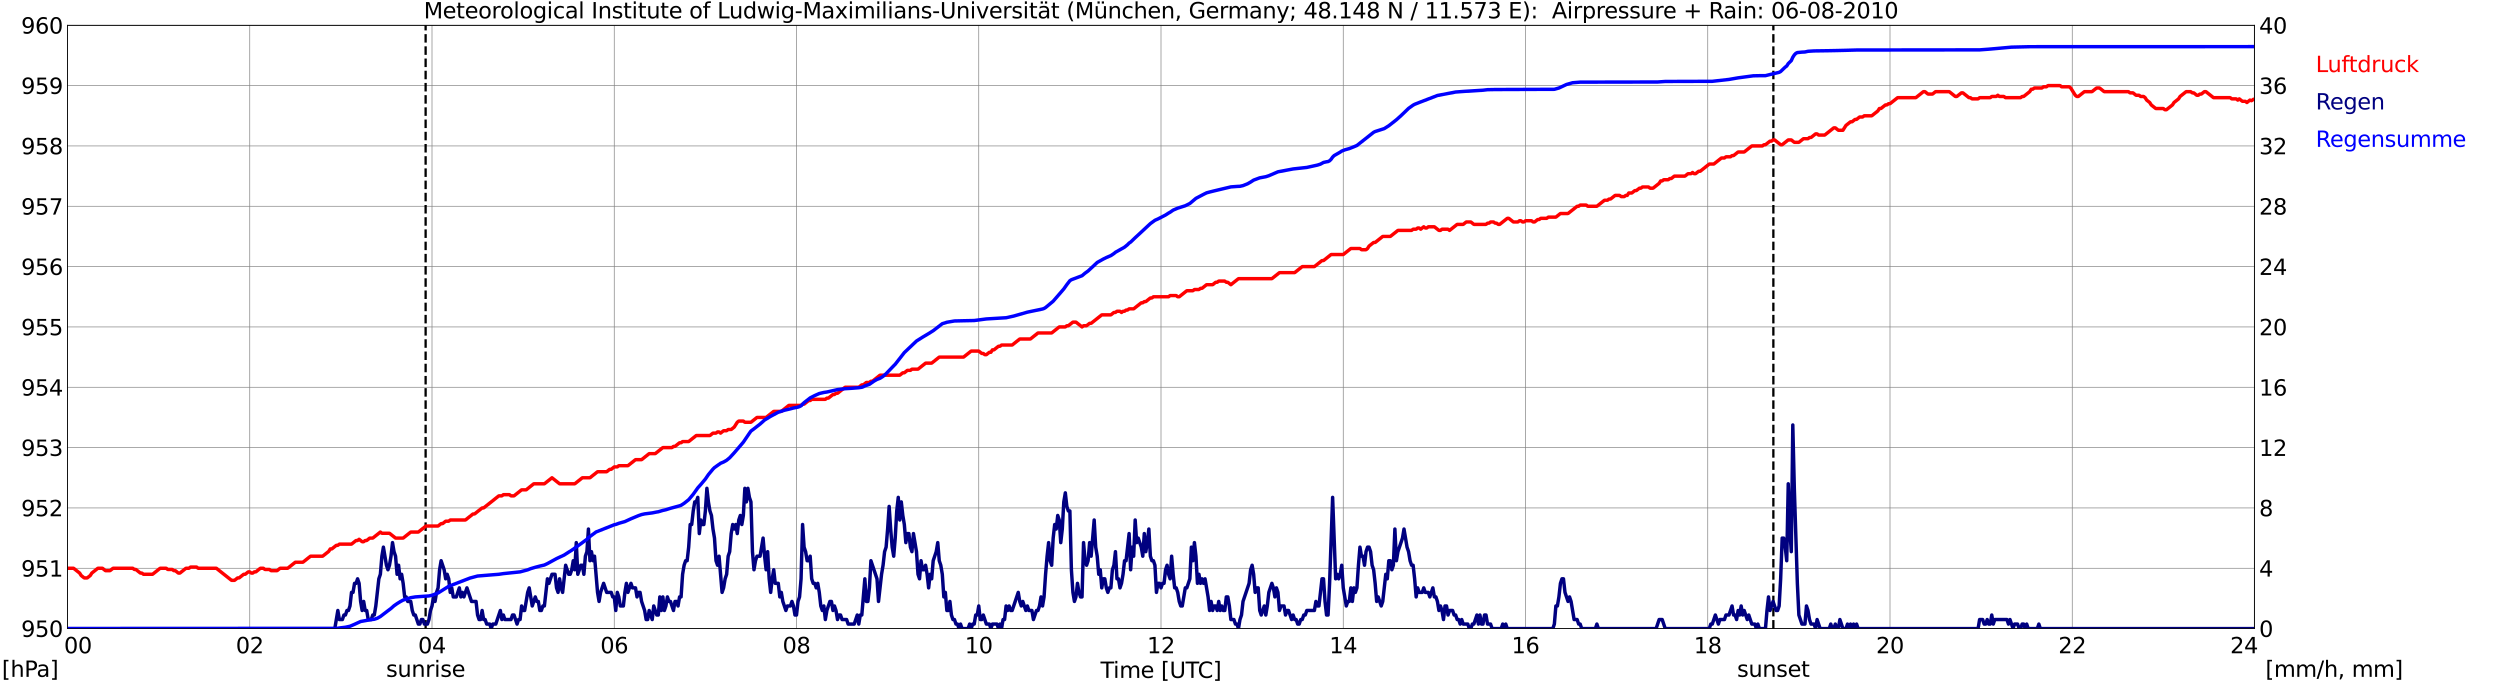 <?xml version="1.0" encoding="utf-8" standalone="no"?>
<!DOCTYPE svg PUBLIC "-//W3C//DTD SVG 1.1//EN"
  "http://www.w3.org/Graphics/SVG/1.1/DTD/svg11.dtd">
<svg xmlns:xlink="http://www.w3.org/1999/xlink" width="1085.4pt" height="296.64pt" viewBox="0 0 1085.4 296.64" xmlns="http://www.w3.org/2000/svg" version="1.1">
 <defs>
  <style type="text/css">*{stroke-linejoin: round; stroke-linecap: butt}</style>
 </defs>
 <g id="figure_1">
  <g id="patch_1">
   <path d="M 0 296.64 
L 1085.4 296.64 
L 1085.4 0 
L 0 0 
z
" style="fill: #ffffff"/>
  </g>
  <g id="axes_1">
   <g id="patch_2">
    <path d="M 29.306 272.909 
L 978.814 272.909 
L 978.814 10.976 
L 29.306 10.976 
z
" style="fill: #ffffff"/>
   </g>
   <g id="patch_3">
    <path d="M 978.814 272.909 
L 978.814 272.909 
L 978.814 10.976 
L 978.814 10.976 
z
" clip-path="url(#pffd24e5a08)" style="fill: #d3d3d3; opacity: 0.25; stroke: #d3d3d3; stroke-linejoin: miter"/>
   </g>
   <g id="matplotlib.axis_1">
    <g id="xtick_1">
     <g id="line2d_1">
      <path d="M 29.306 272.909 
L 29.306 10.976 
" clip-path="url(#pffd24e5a08)" style="fill: none; stroke: #808080; stroke-width: 0.3; stroke-linecap: square"/>
     </g>
     <g id="line2d_2"/>
     <g id="text_1">
      <!--    00 -->
      <g transform="translate(18.733 283.627) scale(0.095 -0.095)">
       <defs>
        <path id="DejaVuSans-20" transform="scale(0.016)"/>
        <path id="DejaVuSans-30" d="M 2034 4250 
Q 1547 4250 1301 3770 
Q 1056 3291 1056 2328 
Q 1056 1369 1301 889 
Q 1547 409 2034 409 
Q 2525 409 2770 889 
Q 3016 1369 3016 2328 
Q 3016 3291 2770 3770 
Q 2525 4250 2034 4250 
z
M 2034 4750 
Q 2819 4750 3233 4129 
Q 3647 3509 3647 2328 
Q 3647 1150 3233 529 
Q 2819 -91 2034 -91 
Q 1250 -91 836 529 
Q 422 1150 422 2328 
Q 422 3509 836 4129 
Q 1250 4750 2034 4750 
z
" transform="scale(0.016)"/>
       </defs>
       <use xlink:href="#DejaVuSans-20"/>
       <use xlink:href="#DejaVuSans-20" transform="translate(31.787 0)"/>
       <use xlink:href="#DejaVuSans-20" transform="translate(63.574 0)"/>
       <use xlink:href="#DejaVuSans-30" transform="translate(95.361 0)"/>
       <use xlink:href="#DejaVuSans-30" transform="translate(158.984 0)"/>
      </g>
     </g>
    </g>
    <g id="xtick_2">
     <g id="line2d_3">
      <path d="M 108.431 272.909 
L 108.431 10.976 
" clip-path="url(#pffd24e5a08)" style="fill: none; stroke: #808080; stroke-width: 0.3; stroke-linecap: square"/>
     </g>
     <g id="line2d_4"/>
     <g id="text_2">
      <!-- 02 -->
      <g transform="translate(102.387 283.627) scale(0.095 -0.095)">
       <defs>
        <path id="DejaVuSans-32" d="M 1228 531 
L 3431 531 
L 3431 0 
L 469 0 
L 469 531 
Q 828 903 1448 1529 
Q 2069 2156 2228 2338 
Q 2531 2678 2651 2914 
Q 2772 3150 2772 3378 
Q 2772 3750 2511 3984 
Q 2250 4219 1831 4219 
Q 1534 4219 1204 4116 
Q 875 4013 500 3803 
L 500 4441 
Q 881 4594 1212 4672 
Q 1544 4750 1819 4750 
Q 2544 4750 2975 4387 
Q 3406 4025 3406 3419 
Q 3406 3131 3298 2873 
Q 3191 2616 2906 2266 
Q 2828 2175 2409 1742 
Q 1991 1309 1228 531 
z
" transform="scale(0.016)"/>
       </defs>
       <use xlink:href="#DejaVuSans-30"/>
       <use xlink:href="#DejaVuSans-32" transform="translate(63.623 0)"/>
      </g>
     </g>
    </g>
    <g id="xtick_3">
     <g id="line2d_5">
      <path d="M 187.557 272.909 
L 187.557 10.976 
" clip-path="url(#pffd24e5a08)" style="fill: none; stroke: #808080; stroke-width: 0.3; stroke-linecap: square"/>
     </g>
     <g id="line2d_6"/>
     <g id="text_3">
      <!-- 04 -->
      <g transform="translate(181.513 283.627) scale(0.095 -0.095)">
       <defs>
        <path id="DejaVuSans-34" d="M 2419 4116 
L 825 1625 
L 2419 1625 
L 2419 4116 
z
M 2253 4666 
L 3047 4666 
L 3047 1625 
L 3713 1625 
L 3713 1100 
L 3047 1100 
L 3047 0 
L 2419 0 
L 2419 1100 
L 313 1100 
L 313 1709 
L 2253 4666 
z
" transform="scale(0.016)"/>
       </defs>
       <use xlink:href="#DejaVuSans-30"/>
       <use xlink:href="#DejaVuSans-34" transform="translate(63.623 0)"/>
      </g>
     </g>
    </g>
    <g id="xtick_4">
     <g id="line2d_7">
      <path d="M 266.683 272.909 
L 266.683 10.976 
" clip-path="url(#pffd24e5a08)" style="fill: none; stroke: #808080; stroke-width: 0.3; stroke-linecap: square"/>
     </g>
     <g id="line2d_8"/>
     <g id="text_4">
      <!-- 06 -->
      <g transform="translate(260.638 283.627) scale(0.095 -0.095)">
       <defs>
        <path id="DejaVuSans-36" d="M 2113 2584 
Q 1688 2584 1439 2293 
Q 1191 2003 1191 1497 
Q 1191 994 1439 701 
Q 1688 409 2113 409 
Q 2538 409 2786 701 
Q 3034 994 3034 1497 
Q 3034 2003 2786 2293 
Q 2538 2584 2113 2584 
z
M 3366 4563 
L 3366 3988 
Q 3128 4100 2886 4159 
Q 2644 4219 2406 4219 
Q 1781 4219 1451 3797 
Q 1122 3375 1075 2522 
Q 1259 2794 1537 2939 
Q 1816 3084 2150 3084 
Q 2853 3084 3261 2657 
Q 3669 2231 3669 1497 
Q 3669 778 3244 343 
Q 2819 -91 2113 -91 
Q 1303 -91 875 529 
Q 447 1150 447 2328 
Q 447 3434 972 4092 
Q 1497 4750 2381 4750 
Q 2619 4750 2861 4703 
Q 3103 4656 3366 4563 
z
" transform="scale(0.016)"/>
       </defs>
       <use xlink:href="#DejaVuSans-30"/>
       <use xlink:href="#DejaVuSans-36" transform="translate(63.623 0)"/>
      </g>
     </g>
    </g>
    <g id="xtick_5">
     <g id="line2d_9">
      <path d="M 345.808 272.909 
L 345.808 10.976 
" clip-path="url(#pffd24e5a08)" style="fill: none; stroke: #808080; stroke-width: 0.3; stroke-linecap: square"/>
     </g>
     <g id="line2d_10"/>
     <g id="text_5">
      <!-- 08 -->
      <g transform="translate(339.764 283.627) scale(0.095 -0.095)">
       <defs>
        <path id="DejaVuSans-38" d="M 2034 2216 
Q 1584 2216 1326 1975 
Q 1069 1734 1069 1313 
Q 1069 891 1326 650 
Q 1584 409 2034 409 
Q 2484 409 2743 651 
Q 3003 894 3003 1313 
Q 3003 1734 2745 1975 
Q 2488 2216 2034 2216 
z
M 1403 2484 
Q 997 2584 770 2862 
Q 544 3141 544 3541 
Q 544 4100 942 4425 
Q 1341 4750 2034 4750 
Q 2731 4750 3128 4425 
Q 3525 4100 3525 3541 
Q 3525 3141 3298 2862 
Q 3072 2584 2669 2484 
Q 3125 2378 3379 2068 
Q 3634 1759 3634 1313 
Q 3634 634 3220 271 
Q 2806 -91 2034 -91 
Q 1263 -91 848 271 
Q 434 634 434 1313 
Q 434 1759 690 2068 
Q 947 2378 1403 2484 
z
M 1172 3481 
Q 1172 3119 1398 2916 
Q 1625 2713 2034 2713 
Q 2441 2713 2670 2916 
Q 2900 3119 2900 3481 
Q 2900 3844 2670 4047 
Q 2441 4250 2034 4250 
Q 1625 4250 1398 4047 
Q 1172 3844 1172 3481 
z
" transform="scale(0.016)"/>
       </defs>
       <use xlink:href="#DejaVuSans-30"/>
       <use xlink:href="#DejaVuSans-38" transform="translate(63.623 0)"/>
      </g>
     </g>
    </g>
    <g id="xtick_6">
     <g id="line2d_11">
      <path d="M 424.934 272.909 
L 424.934 10.976 
" clip-path="url(#pffd24e5a08)" style="fill: none; stroke: #808080; stroke-width: 0.3; stroke-linecap: square"/>
     </g>
     <g id="line2d_12"/>
     <g id="text_6">
      <!-- 10 -->
      <g transform="translate(418.89 283.627) scale(0.095 -0.095)">
       <defs>
        <path id="DejaVuSans-31" d="M 794 531 
L 1825 531 
L 1825 4091 
L 703 3866 
L 703 4441 
L 1819 4666 
L 2450 4666 
L 2450 531 
L 3481 531 
L 3481 0 
L 794 0 
L 794 531 
z
" transform="scale(0.016)"/>
       </defs>
       <use xlink:href="#DejaVuSans-31"/>
       <use xlink:href="#DejaVuSans-30" transform="translate(63.623 0)"/>
      </g>
     </g>
    </g>
    <g id="xtick_7">
     <g id="line2d_13">
      <path d="M 504.06 272.909 
L 504.06 10.976 
" clip-path="url(#pffd24e5a08)" style="fill: none; stroke: #808080; stroke-width: 0.3; stroke-linecap: square"/>
     </g>
     <g id="line2d_14"/>
     <g id="text_7">
      <!-- 12 -->
      <g transform="translate(498.015 283.627) scale(0.095 -0.095)">
       <use xlink:href="#DejaVuSans-31"/>
       <use xlink:href="#DejaVuSans-32" transform="translate(63.623 0)"/>
      </g>
     </g>
    </g>
    <g id="xtick_8">
     <g id="line2d_15">
      <path d="M 583.185 272.909 
L 583.185 10.976 
" clip-path="url(#pffd24e5a08)" style="fill: none; stroke: #808080; stroke-width: 0.3; stroke-linecap: square"/>
     </g>
     <g id="line2d_16"/>
     <g id="text_8">
      <!-- 14 -->
      <g transform="translate(577.141 283.627) scale(0.095 -0.095)">
       <use xlink:href="#DejaVuSans-31"/>
       <use xlink:href="#DejaVuSans-34" transform="translate(63.623 0)"/>
      </g>
     </g>
    </g>
    <g id="xtick_9">
     <g id="line2d_17">
      <path d="M 662.311 272.909 
L 662.311 10.976 
" clip-path="url(#pffd24e5a08)" style="fill: none; stroke: #808080; stroke-width: 0.3; stroke-linecap: square"/>
     </g>
     <g id="line2d_18"/>
     <g id="text_9">
      <!-- 16 -->
      <g transform="translate(656.267 283.627) scale(0.095 -0.095)">
       <use xlink:href="#DejaVuSans-31"/>
       <use xlink:href="#DejaVuSans-36" transform="translate(63.623 0)"/>
      </g>
     </g>
    </g>
    <g id="xtick_10">
     <g id="line2d_19">
      <path d="M 741.437 272.909 
L 741.437 10.976 
" clip-path="url(#pffd24e5a08)" style="fill: none; stroke: #808080; stroke-width: 0.3; stroke-linecap: square"/>
     </g>
     <g id="line2d_20"/>
     <g id="text_10">
      <!-- 18 -->
      <g transform="translate(735.392 283.627) scale(0.095 -0.095)">
       <use xlink:href="#DejaVuSans-31"/>
       <use xlink:href="#DejaVuSans-38" transform="translate(63.623 0)"/>
      </g>
     </g>
    </g>
    <g id="xtick_11">
     <g id="line2d_21">
      <path d="M 820.562 272.909 
L 820.562 10.976 
" clip-path="url(#pffd24e5a08)" style="fill: none; stroke: #808080; stroke-width: 0.3; stroke-linecap: square"/>
     </g>
     <g id="line2d_22"/>
     <g id="text_11">
      <!-- 20 -->
      <g transform="translate(814.518 283.627) scale(0.095 -0.095)">
       <use xlink:href="#DejaVuSans-32"/>
       <use xlink:href="#DejaVuSans-30" transform="translate(63.623 0)"/>
      </g>
     </g>
    </g>
    <g id="xtick_12">
     <g id="line2d_23">
      <path d="M 899.688 272.909 
L 899.688 10.976 
" clip-path="url(#pffd24e5a08)" style="fill: none; stroke: #808080; stroke-width: 0.3; stroke-linecap: square"/>
     </g>
     <g id="line2d_24"/>
     <g id="text_12">
      <!-- 22 -->
      <g transform="translate(893.644 283.627) scale(0.095 -0.095)">
       <use xlink:href="#DejaVuSans-32"/>
       <use xlink:href="#DejaVuSans-32" transform="translate(63.623 0)"/>
      </g>
     </g>
    </g>
    <g id="xtick_13">
     <g id="line2d_25">
      <path d="M 978.814 272.909 
L 978.814 10.976 
" clip-path="url(#pffd24e5a08)" style="fill: none; stroke: #808080; stroke-width: 0.3; stroke-linecap: square"/>
     </g>
     <g id="line2d_26"/>
     <g id="text_13">
      <!-- 24    -->
      <g transform="translate(968.241 283.627) scale(0.095 -0.095)">
       <use xlink:href="#DejaVuSans-32"/>
       <use xlink:href="#DejaVuSans-34" transform="translate(63.623 0)"/>
       <use xlink:href="#DejaVuSans-20" transform="translate(127.246 0)"/>
       <use xlink:href="#DejaVuSans-20" transform="translate(159.033 0)"/>
       <use xlink:href="#DejaVuSans-20" transform="translate(190.82 0)"/>
      </g>
     </g>
    </g>
    <g id="text_14">
     <!-- Time [UTC] -->
     <g transform="translate(477.806 294.322) scale(0.095 -0.095)">
      <defs>
       <path id="DejaVuSans-54" d="M -19 4666 
L 3928 4666 
L 3928 4134 
L 2272 4134 
L 2272 0 
L 1638 0 
L 1638 4134 
L -19 4134 
L -19 4666 
z
" transform="scale(0.016)"/>
       <path id="DejaVuSans-69" d="M 603 3500 
L 1178 3500 
L 1178 0 
L 603 0 
L 603 3500 
z
M 603 4863 
L 1178 4863 
L 1178 4134 
L 603 4134 
L 603 4863 
z
" transform="scale(0.016)"/>
       <path id="DejaVuSans-6d" d="M 3328 2828 
Q 3544 3216 3844 3400 
Q 4144 3584 4550 3584 
Q 5097 3584 5394 3201 
Q 5691 2819 5691 2113 
L 5691 0 
L 5113 0 
L 5113 2094 
Q 5113 2597 4934 2840 
Q 4756 3084 4391 3084 
Q 3944 3084 3684 2787 
Q 3425 2491 3425 1978 
L 3425 0 
L 2847 0 
L 2847 2094 
Q 2847 2600 2669 2842 
Q 2491 3084 2119 3084 
Q 1678 3084 1418 2786 
Q 1159 2488 1159 1978 
L 1159 0 
L 581 0 
L 581 3500 
L 1159 3500 
L 1159 2956 
Q 1356 3278 1631 3431 
Q 1906 3584 2284 3584 
Q 2666 3584 2933 3390 
Q 3200 3197 3328 2828 
z
" transform="scale(0.016)"/>
       <path id="DejaVuSans-65" d="M 3597 1894 
L 3597 1613 
L 953 1613 
Q 991 1019 1311 708 
Q 1631 397 2203 397 
Q 2534 397 2845 478 
Q 3156 559 3463 722 
L 3463 178 
Q 3153 47 2828 -22 
Q 2503 -91 2169 -91 
Q 1331 -91 842 396 
Q 353 884 353 1716 
Q 353 2575 817 3079 
Q 1281 3584 2069 3584 
Q 2775 3584 3186 3129 
Q 3597 2675 3597 1894 
z
M 3022 2063 
Q 3016 2534 2758 2815 
Q 2500 3097 2075 3097 
Q 1594 3097 1305 2825 
Q 1016 2553 972 2059 
L 3022 2063 
z
" transform="scale(0.016)"/>
       <path id="DejaVuSans-5b" d="M 550 4863 
L 1875 4863 
L 1875 4416 
L 1125 4416 
L 1125 -397 
L 1875 -397 
L 1875 -844 
L 550 -844 
L 550 4863 
z
" transform="scale(0.016)"/>
       <path id="DejaVuSans-55" d="M 556 4666 
L 1191 4666 
L 1191 1831 
Q 1191 1081 1462 751 
Q 1734 422 2344 422 
Q 2950 422 3222 751 
Q 3494 1081 3494 1831 
L 3494 4666 
L 4128 4666 
L 4128 1753 
Q 4128 841 3676 375 
Q 3225 -91 2344 -91 
Q 1459 -91 1007 375 
Q 556 841 556 1753 
L 556 4666 
z
" transform="scale(0.016)"/>
       <path id="DejaVuSans-43" d="M 4122 4306 
L 4122 3641 
Q 3803 3938 3442 4084 
Q 3081 4231 2675 4231 
Q 1875 4231 1450 3742 
Q 1025 3253 1025 2328 
Q 1025 1406 1450 917 
Q 1875 428 2675 428 
Q 3081 428 3442 575 
Q 3803 722 4122 1019 
L 4122 359 
Q 3791 134 3420 21 
Q 3050 -91 2638 -91 
Q 1578 -91 968 557 
Q 359 1206 359 2328 
Q 359 3453 968 4101 
Q 1578 4750 2638 4750 
Q 3056 4750 3426 4639 
Q 3797 4528 4122 4306 
z
" transform="scale(0.016)"/>
       <path id="DejaVuSans-5d" d="M 1947 4863 
L 1947 -844 
L 622 -844 
L 622 -397 
L 1369 -397 
L 1369 4416 
L 622 4416 
L 622 4863 
L 1947 4863 
z
" transform="scale(0.016)"/>
      </defs>
      <use xlink:href="#DejaVuSans-54"/>
      <use xlink:href="#DejaVuSans-69" transform="translate(57.959 0)"/>
      <use xlink:href="#DejaVuSans-6d" transform="translate(85.742 0)"/>
      <use xlink:href="#DejaVuSans-65" transform="translate(183.154 0)"/>
      <use xlink:href="#DejaVuSans-20" transform="translate(244.678 0)"/>
      <use xlink:href="#DejaVuSans-5b" transform="translate(276.465 0)"/>
      <use xlink:href="#DejaVuSans-55" transform="translate(315.479 0)"/>
      <use xlink:href="#DejaVuSans-54" transform="translate(388.672 0)"/>
      <use xlink:href="#DejaVuSans-43" transform="translate(443.881 0)"/>
      <use xlink:href="#DejaVuSans-5d" transform="translate(513.705 0)"/>
     </g>
    </g>
   </g>
   <g id="matplotlib.axis_2">
    <g id="ytick_1">
     <g id="line2d_27">
      <path d="M 29.306 272.909 
L 978.814 272.909 
" clip-path="url(#pffd24e5a08)" style="fill: none; stroke: #808080; stroke-width: 0.3; stroke-linecap: square"/>
     </g>
     <g id="line2d_28"/>
     <g id="text_15">
      <!-- 950 -->
      <g transform="translate(9.173 276.518) scale(0.095 -0.095)">
       <defs>
        <path id="DejaVuSans-39" d="M 703 97 
L 703 672 
Q 941 559 1184 500 
Q 1428 441 1663 441 
Q 2288 441 2617 861 
Q 2947 1281 2994 2138 
Q 2813 1869 2534 1725 
Q 2256 1581 1919 1581 
Q 1219 1581 811 2004 
Q 403 2428 403 3163 
Q 403 3881 828 4315 
Q 1253 4750 1959 4750 
Q 2769 4750 3195 4129 
Q 3622 3509 3622 2328 
Q 3622 1225 3098 567 
Q 2575 -91 1691 -91 
Q 1453 -91 1209 -44 
Q 966 3 703 97 
z
M 1959 2075 
Q 2384 2075 2632 2365 
Q 2881 2656 2881 3163 
Q 2881 3666 2632 3958 
Q 2384 4250 1959 4250 
Q 1534 4250 1286 3958 
Q 1038 3666 1038 3163 
Q 1038 2656 1286 2365 
Q 1534 2075 1959 2075 
z
" transform="scale(0.016)"/>
        <path id="DejaVuSans-35" d="M 691 4666 
L 3169 4666 
L 3169 4134 
L 1269 4134 
L 1269 2991 
Q 1406 3038 1543 3061 
Q 1681 3084 1819 3084 
Q 2600 3084 3056 2656 
Q 3513 2228 3513 1497 
Q 3513 744 3044 326 
Q 2575 -91 1722 -91 
Q 1428 -91 1123 -41 
Q 819 9 494 109 
L 494 744 
Q 775 591 1075 516 
Q 1375 441 1709 441 
Q 2250 441 2565 725 
Q 2881 1009 2881 1497 
Q 2881 1984 2565 2268 
Q 2250 2553 1709 2553 
Q 1456 2553 1204 2497 
Q 953 2441 691 2322 
L 691 4666 
z
" transform="scale(0.016)"/>
       </defs>
       <use xlink:href="#DejaVuSans-39"/>
       <use xlink:href="#DejaVuSans-35" transform="translate(63.623 0)"/>
       <use xlink:href="#DejaVuSans-30" transform="translate(127.246 0)"/>
      </g>
     </g>
    </g>
    <g id="ytick_2">
     <g id="line2d_29">
      <path d="M 29.306 246.715 
L 978.814 246.715 
" clip-path="url(#pffd24e5a08)" style="fill: none; stroke: #808080; stroke-width: 0.3; stroke-linecap: square"/>
     </g>
     <g id="line2d_30"/>
     <g id="text_16">
      <!-- 951 -->
      <g transform="translate(9.173 250.325) scale(0.095 -0.095)">
       <use xlink:href="#DejaVuSans-39"/>
       <use xlink:href="#DejaVuSans-35" transform="translate(63.623 0)"/>
       <use xlink:href="#DejaVuSans-31" transform="translate(127.246 0)"/>
      </g>
     </g>
    </g>
    <g id="ytick_3">
     <g id="line2d_31">
      <path d="M 29.306 220.522 
L 978.814 220.522 
" clip-path="url(#pffd24e5a08)" style="fill: none; stroke: #808080; stroke-width: 0.3; stroke-linecap: square"/>
     </g>
     <g id="line2d_32"/>
     <g id="text_17">
      <!-- 952 -->
      <g transform="translate(9.173 224.131) scale(0.095 -0.095)">
       <use xlink:href="#DejaVuSans-39"/>
       <use xlink:href="#DejaVuSans-35" transform="translate(63.623 0)"/>
       <use xlink:href="#DejaVuSans-32" transform="translate(127.246 0)"/>
      </g>
     </g>
    </g>
    <g id="ytick_4">
     <g id="line2d_33">
      <path d="M 29.306 194.329 
L 978.814 194.329 
" clip-path="url(#pffd24e5a08)" style="fill: none; stroke: #808080; stroke-width: 0.3; stroke-linecap: square"/>
     </g>
     <g id="line2d_34"/>
     <g id="text_18">
      <!-- 953 -->
      <g transform="translate(9.173 197.938) scale(0.095 -0.095)">
       <defs>
        <path id="DejaVuSans-33" d="M 2597 2516 
Q 3050 2419 3304 2112 
Q 3559 1806 3559 1356 
Q 3559 666 3084 287 
Q 2609 -91 1734 -91 
Q 1441 -91 1130 -33 
Q 819 25 488 141 
L 488 750 
Q 750 597 1062 519 
Q 1375 441 1716 441 
Q 2309 441 2620 675 
Q 2931 909 2931 1356 
Q 2931 1769 2642 2001 
Q 2353 2234 1838 2234 
L 1294 2234 
L 1294 2753 
L 1863 2753 
Q 2328 2753 2575 2939 
Q 2822 3125 2822 3475 
Q 2822 3834 2567 4026 
Q 2313 4219 1838 4219 
Q 1578 4219 1281 4162 
Q 984 4106 628 3988 
L 628 4550 
Q 988 4650 1302 4700 
Q 1616 4750 1894 4750 
Q 2613 4750 3031 4423 
Q 3450 4097 3450 3541 
Q 3450 3153 3228 2886 
Q 3006 2619 2597 2516 
z
" transform="scale(0.016)"/>
       </defs>
       <use xlink:href="#DejaVuSans-39"/>
       <use xlink:href="#DejaVuSans-35" transform="translate(63.623 0)"/>
       <use xlink:href="#DejaVuSans-33" transform="translate(127.246 0)"/>
      </g>
     </g>
    </g>
    <g id="ytick_5">
     <g id="line2d_35">
      <path d="M 29.306 168.136 
L 978.814 168.136 
" clip-path="url(#pffd24e5a08)" style="fill: none; stroke: #808080; stroke-width: 0.3; stroke-linecap: square"/>
     </g>
     <g id="line2d_36"/>
     <g id="text_19">
      <!-- 954 -->
      <g transform="translate(9.173 171.745) scale(0.095 -0.095)">
       <use xlink:href="#DejaVuSans-39"/>
       <use xlink:href="#DejaVuSans-35" transform="translate(63.623 0)"/>
       <use xlink:href="#DejaVuSans-34" transform="translate(127.246 0)"/>
      </g>
     </g>
    </g>
    <g id="ytick_6">
     <g id="line2d_37">
      <path d="M 29.306 141.942 
L 978.814 141.942 
" clip-path="url(#pffd24e5a08)" style="fill: none; stroke: #808080; stroke-width: 0.3; stroke-linecap: square"/>
     </g>
     <g id="line2d_38"/>
     <g id="text_20">
      <!-- 955 -->
      <g transform="translate(9.173 145.551) scale(0.095 -0.095)">
       <use xlink:href="#DejaVuSans-39"/>
       <use xlink:href="#DejaVuSans-35" transform="translate(63.623 0)"/>
       <use xlink:href="#DejaVuSans-35" transform="translate(127.246 0)"/>
      </g>
     </g>
    </g>
    <g id="ytick_7">
     <g id="line2d_39">
      <path d="M 29.306 115.749 
L 978.814 115.749 
" clip-path="url(#pffd24e5a08)" style="fill: none; stroke: #808080; stroke-width: 0.3; stroke-linecap: square"/>
     </g>
     <g id="line2d_40"/>
     <g id="text_21">
      <!-- 956 -->
      <g transform="translate(9.173 119.358) scale(0.095 -0.095)">
       <use xlink:href="#DejaVuSans-39"/>
       <use xlink:href="#DejaVuSans-35" transform="translate(63.623 0)"/>
       <use xlink:href="#DejaVuSans-36" transform="translate(127.246 0)"/>
      </g>
     </g>
    </g>
    <g id="ytick_8">
     <g id="line2d_41">
      <path d="M 29.306 89.556 
L 978.814 89.556 
" clip-path="url(#pffd24e5a08)" style="fill: none; stroke: #808080; stroke-width: 0.3; stroke-linecap: square"/>
     </g>
     <g id="line2d_42"/>
     <g id="text_22">
      <!-- 957 -->
      <g transform="translate(9.173 93.165) scale(0.095 -0.095)">
       <defs>
        <path id="DejaVuSans-37" d="M 525 4666 
L 3525 4666 
L 3525 4397 
L 1831 0 
L 1172 0 
L 2766 4134 
L 525 4134 
L 525 4666 
z
" transform="scale(0.016)"/>
       </defs>
       <use xlink:href="#DejaVuSans-39"/>
       <use xlink:href="#DejaVuSans-35" transform="translate(63.623 0)"/>
       <use xlink:href="#DejaVuSans-37" transform="translate(127.246 0)"/>
      </g>
     </g>
    </g>
    <g id="ytick_9">
     <g id="line2d_43">
      <path d="M 29.306 63.362 
L 978.814 63.362 
" clip-path="url(#pffd24e5a08)" style="fill: none; stroke: #808080; stroke-width: 0.3; stroke-linecap: square"/>
     </g>
     <g id="line2d_44"/>
     <g id="text_23">
      <!-- 958 -->
      <g transform="translate(9.173 66.972) scale(0.095 -0.095)">
       <use xlink:href="#DejaVuSans-39"/>
       <use xlink:href="#DejaVuSans-35" transform="translate(63.623 0)"/>
       <use xlink:href="#DejaVuSans-38" transform="translate(127.246 0)"/>
      </g>
     </g>
    </g>
    <g id="ytick_10">
     <g id="line2d_45">
      <path d="M 29.306 37.169 
L 978.814 37.169 
" clip-path="url(#pffd24e5a08)" style="fill: none; stroke: #808080; stroke-width: 0.3; stroke-linecap: square"/>
     </g>
     <g id="line2d_46"/>
     <g id="text_24">
      <!-- 959 -->
      <g transform="translate(9.173 40.778) scale(0.095 -0.095)">
       <use xlink:href="#DejaVuSans-39"/>
       <use xlink:href="#DejaVuSans-35" transform="translate(63.623 0)"/>
       <use xlink:href="#DejaVuSans-39" transform="translate(127.246 0)"/>
      </g>
     </g>
    </g>
    <g id="ytick_11">
     <g id="line2d_47">
      <path d="M 29.306 10.976 
L 978.814 10.976 
" clip-path="url(#pffd24e5a08)" style="fill: none; stroke: #808080; stroke-width: 0.3; stroke-linecap: square"/>
     </g>
     <g id="line2d_48"/>
     <g id="text_25">
      <!-- 960 -->
      <g transform="translate(9.173 14.585) scale(0.095 -0.095)">
       <use xlink:href="#DejaVuSans-39"/>
       <use xlink:href="#DejaVuSans-36" transform="translate(63.623 0)"/>
       <use xlink:href="#DejaVuSans-30" transform="translate(127.246 0)"/>
      </g>
     </g>
    </g>
   </g>
   <g id="line2d_49">
    <path d="M 184.788 272.909 
L 184.788 10.976 
" clip-path="url(#pffd24e5a08)" style="fill: none; stroke-dasharray: 3.7,1.6; stroke-dashoffset: 0; stroke: #000000"/>
   </g>
   <g id="line2d_50">
    <path d="M 769.922 272.909 
L 769.922 10.976 
" clip-path="url(#pffd24e5a08)" style="fill: none; stroke-dasharray: 3.7,1.6; stroke-dashoffset: 0; stroke: #000000"/>
   </g>
   <g id="line2d_51">
    <path d="M 29.306 246.715 
L 31.943 246.715 
L 34.581 248.811 
L 35.24 249.859 
L 36.559 250.906 
L 37.878 250.906 
L 39.197 249.859 
L 39.856 248.811 
L 42.493 246.715 
L 44.472 246.715 
L 45.79 247.763 
L 47.768 247.763 
L 49.087 246.715 
L 57.659 246.715 
L 58.319 247.239 
L 58.978 247.239 
L 60.956 248.811 
L 61.615 248.811 
L 62.275 249.335 
L 66.231 249.335 
L 69.528 246.715 
L 72.166 246.715 
L 72.825 247.239 
L 74.803 247.239 
L 75.462 247.763 
L 76.122 247.763 
L 77.441 248.811 
L 78.1 248.811 
L 80.737 246.715 
L 82.056 246.715 
L 82.716 246.192 
L 85.353 246.192 
L 86.013 246.715 
L 93.925 246.715 
L 100.519 251.954 
L 101.838 251.954 
L 103.156 250.906 
L 103.816 250.906 
L 105.794 249.335 
L 106.453 249.335 
L 107.772 248.287 
L 108.431 248.287 
L 109.091 248.811 
L 109.75 248.811 
L 110.41 248.287 
L 111.069 248.287 
L 113.047 246.715 
L 114.366 246.715 
L 115.025 247.239 
L 117.003 247.239 
L 117.663 247.763 
L 120.3 247.763 
L 121.619 246.715 
L 124.916 246.715 
L 128.213 244.096 
L 131.51 244.096 
L 134.807 241.477 
L 140.082 241.477 
L 142.719 239.381 
L 143.379 238.334 
L 144.038 238.334 
L 146.016 236.762 
L 146.676 236.762 
L 147.335 236.238 
L 152.61 236.238 
L 154.588 234.667 
L 155.247 234.667 
L 155.907 234.143 
L 157.226 235.19 
L 157.885 235.19 
L 158.544 234.667 
L 159.204 234.667 
L 160.523 233.619 
L 161.841 233.619 
L 165.138 231 
L 165.798 231.523 
L 169.094 231.523 
L 171.732 233.619 
L 175.029 233.619 
L 178.326 231 
L 181.623 231 
L 184.92 228.38 
L 190.195 228.38 
L 191.513 227.332 
L 192.173 227.332 
L 193.492 226.285 
L 194.81 226.285 
L 195.47 225.761 
L 202.063 225.761 
L 205.36 223.142 
L 206.02 223.142 
L 209.317 220.522 
L 209.976 220.522 
L 216.57 215.284 
L 217.889 215.284 
L 218.548 214.76 
L 221.186 214.76 
L 221.845 215.284 
L 223.164 215.284 
L 226.461 212.664 
L 228.439 212.664 
L 231.736 210.045 
L 236.351 210.045 
L 239.648 207.426 
L 242.945 210.045 
L 249.539 210.045 
L 252.836 207.426 
L 256.133 207.426 
L 259.43 204.806 
L 263.386 204.806 
L 264.705 203.758 
L 265.364 203.758 
L 266.683 202.711 
L 268.002 202.711 
L 268.661 202.187 
L 272.617 202.187 
L 275.914 199.568 
L 278.552 199.568 
L 281.849 196.948 
L 284.486 196.948 
L 287.783 194.329 
L 291.739 194.329 
L 292.399 193.805 
L 293.058 193.805 
L 295.036 192.233 
L 295.696 192.233 
L 296.355 191.71 
L 298.992 191.71 
L 302.289 189.09 
L 308.224 189.09 
L 309.543 188.042 
L 310.861 188.042 
L 311.521 187.519 
L 312.18 187.519 
L 312.839 188.042 
L 314.158 186.995 
L 315.477 186.995 
L 316.136 186.471 
L 317.455 186.471 
L 318.774 185.423 
L 320.093 183.328 
L 320.752 182.804 
L 322.73 182.804 
L 323.39 183.328 
L 326.027 183.328 
L 328.665 181.232 
L 332.621 181.232 
L 335.918 178.613 
L 339.215 178.613 
L 342.512 175.994 
L 347.787 175.994 
L 348.446 175.47 
L 349.105 175.47 
L 351.083 173.898 
L 351.743 173.898 
L 352.402 173.374 
L 358.337 173.374 
L 358.996 172.85 
L 359.655 172.85 
L 361.634 171.279 
L 362.293 171.279 
L 362.952 170.755 
L 363.612 170.755 
L 366.909 168.136 
L 372.843 168.136 
L 374.162 167.088 
L 374.821 167.088 
L 376.14 166.04 
L 377.459 166.04 
L 378.118 165.516 
L 378.777 165.516 
L 382.074 162.897 
L 390.646 162.897 
L 391.965 161.849 
L 392.624 161.849 
L 393.943 160.801 
L 395.262 160.801 
L 395.921 160.278 
L 398.559 160.278 
L 401.856 157.658 
L 404.493 157.658 
L 407.79 155.039 
L 418.34 155.039 
L 421.637 152.42 
L 424.934 152.42 
L 426.253 153.467 
L 426.912 153.467 
L 427.572 153.991 
L 428.231 153.991 
L 429.55 152.943 
L 430.209 152.943 
L 430.869 151.896 
L 431.528 151.896 
L 433.506 150.324 
L 434.165 150.324 
L 434.825 149.8 
L 439.44 149.8 
L 442.737 147.181 
L 447.353 147.181 
L 450.65 144.562 
L 456.584 144.562 
L 459.881 141.942 
L 462.519 141.942 
L 463.178 141.418 
L 463.838 141.418 
L 465.816 139.847 
L 467.134 139.847 
L 469.772 141.942 
L 470.431 141.418 
L 471.75 141.418 
L 473.069 140.371 
L 473.728 140.371 
L 478.344 136.704 
L 482.3 136.704 
L 483.619 135.656 
L 484.278 135.656 
L 484.938 135.132 
L 486.256 135.132 
L 486.916 135.656 
L 487.575 135.132 
L 488.235 135.132 
L 488.894 134.608 
L 489.553 134.608 
L 490.213 134.084 
L 492.191 134.084 
L 495.488 131.465 
L 496.147 131.465 
L 496.807 130.941 
L 497.466 130.941 
L 499.444 129.369 
L 500.103 129.369 
L 500.763 128.846 
L 507.357 128.846 
L 508.016 128.322 
L 510.654 128.322 
L 511.313 128.846 
L 511.972 128.846 
L 515.269 126.226 
L 517.907 126.226 
L 518.566 125.702 
L 520.544 125.702 
L 521.204 125.179 
L 521.863 125.179 
L 523.841 123.607 
L 526.479 123.607 
L 527.797 122.559 
L 528.457 122.559 
L 529.116 122.035 
L 531.754 122.035 
L 532.413 122.559 
L 533.073 122.559 
L 534.391 123.607 
L 537.688 120.988 
L 552.195 120.988 
L 555.491 118.368 
L 562.085 118.368 
L 565.382 115.749 
L 570.657 115.749 
L 573.954 113.13 
L 574.613 113.13 
L 577.91 110.51 
L 583.185 110.51 
L 586.482 107.891 
L 590.439 107.891 
L 591.098 108.415 
L 593.076 108.415 
L 593.736 107.891 
L 594.395 106.843 
L 596.373 105.272 
L 597.032 105.272 
L 600.329 102.652 
L 603.626 102.652 
L 606.923 100.033 
L 612.858 100.033 
L 613.517 99.509 
L 614.836 99.509 
L 615.495 98.985 
L 616.154 98.985 
L 616.814 99.509 
L 618.133 98.461 
L 618.792 98.985 
L 619.451 98.985 
L 620.111 98.461 
L 622.748 98.461 
L 624.726 100.033 
L 625.386 100.033 
L 626.045 99.509 
L 628.683 99.509 
L 629.342 100.033 
L 632.639 97.414 
L 635.276 97.414 
L 636.595 96.366 
L 638.573 96.366 
L 639.892 97.414 
L 645.167 97.414 
L 645.827 96.89 
L 646.486 96.89 
L 647.145 96.366 
L 648.464 96.366 
L 649.123 96.89 
L 649.783 96.89 
L 650.442 97.414 
L 651.102 97.414 
L 654.399 94.794 
L 655.058 94.794 
L 657.036 96.366 
L 659.014 96.366 
L 659.674 95.842 
L 660.333 95.842 
L 660.992 96.366 
L 661.652 96.366 
L 662.311 95.842 
L 664.949 95.842 
L 665.608 96.366 
L 666.267 96.366 
L 667.586 95.318 
L 668.246 95.318 
L 668.905 94.794 
L 671.542 94.794 
L 672.202 94.27 
L 675.499 94.27 
L 677.477 92.699 
L 680.774 92.699 
L 684.73 89.556 
L 685.389 89.556 
L 686.049 89.032 
L 688.686 89.032 
L 689.346 89.556 
L 693.302 89.556 
L 696.599 86.936 
L 697.918 86.936 
L 698.577 86.412 
L 699.236 86.412 
L 701.215 84.841 
L 703.193 84.841 
L 703.852 85.365 
L 705.171 85.365 
L 705.83 84.841 
L 706.49 84.841 
L 707.149 83.793 
L 708.468 83.793 
L 709.786 82.745 
L 710.446 82.745 
L 711.765 81.698 
L 712.424 81.698 
L 713.083 81.174 
L 715.721 81.174 
L 716.38 81.698 
L 717.699 81.698 
L 720.337 79.602 
L 720.996 78.554 
L 721.655 78.554 
L 722.315 78.031 
L 724.293 78.031 
L 724.952 77.507 
L 725.612 77.507 
L 726.93 76.459 
L 731.546 76.459 
L 732.865 75.411 
L 734.184 75.411 
L 734.843 74.887 
L 735.502 75.411 
L 736.162 75.411 
L 737.48 74.363 
L 738.14 74.363 
L 742.096 71.22 
L 744.074 71.22 
L 747.371 68.601 
L 748.69 68.601 
L 749.349 68.077 
L 751.327 68.077 
L 751.987 67.553 
L 752.646 67.553 
L 754.624 65.982 
L 757.262 65.982 
L 760.559 63.362 
L 765.174 63.362 
L 765.834 62.838 
L 766.493 62.838 
L 768.471 61.267 
L 769.131 61.267 
L 769.79 60.743 
L 770.449 60.743 
L 773.087 62.838 
L 773.746 62.838 
L 776.384 60.743 
L 777.703 60.743 
L 779.021 61.791 
L 781 61.791 
L 782.978 60.219 
L 784.956 60.219 
L 785.615 59.695 
L 786.275 59.695 
L 788.253 58.124 
L 788.912 58.124 
L 789.572 58.648 
L 792.209 58.648 
L 796.165 55.504 
L 796.825 55.504 
L 798.143 56.552 
L 800.122 56.552 
L 801.44 54.457 
L 803.419 52.885 
L 804.078 52.885 
L 805.397 51.837 
L 806.056 51.837 
L 807.375 50.79 
L 808.694 50.79 
L 809.353 50.266 
L 812.65 50.266 
L 815.287 48.17 
L 815.947 47.122 
L 816.606 47.122 
L 818.584 45.551 
L 819.244 45.551 
L 819.903 45.027 
L 820.562 45.027 
L 823.859 42.408 
L 831.772 42.408 
L 835.069 39.788 
L 835.728 39.788 
L 837.047 40.836 
L 839.025 40.836 
L 840.344 39.788 
L 846.278 39.788 
L 848.916 41.884 
L 849.575 41.884 
L 851.553 40.312 
L 852.213 40.312 
L 854.85 42.408 
L 855.51 42.408 
L 856.169 42.932 
L 858.806 42.932 
L 859.466 42.408 
L 864.082 42.408 
L 864.741 41.884 
L 866.719 41.884 
L 867.378 41.36 
L 868.038 41.884 
L 870.016 41.884 
L 870.675 42.408 
L 877.269 42.408 
L 877.929 41.884 
L 878.588 41.884 
L 881.225 39.788 
L 881.885 38.741 
L 882.544 38.741 
L 883.204 38.217 
L 886.5 38.217 
L 887.16 37.693 
L 888.479 37.693 
L 889.138 37.169 
L 894.413 37.169 
L 895.072 37.693 
L 898.369 37.693 
L 899.029 38.217 
L 901.007 41.36 
L 901.666 41.884 
L 902.326 41.884 
L 904.963 39.788 
L 908.26 39.788 
L 910.238 38.217 
L 911.557 38.217 
L 913.535 39.788 
L 924.085 39.788 
L 924.745 40.312 
L 926.063 40.312 
L 927.382 41.36 
L 928.701 41.36 
L 929.36 41.884 
L 930.679 41.884 
L 931.338 42.408 
L 931.998 43.455 
L 933.316 44.503 
L 933.976 45.551 
L 935.954 47.122 
L 939.251 47.122 
L 939.91 47.646 
L 940.57 47.646 
L 943.207 45.551 
L 943.867 44.503 
L 945.845 42.932 
L 946.504 41.884 
L 949.142 39.788 
L 951.12 39.788 
L 951.779 40.312 
L 952.438 40.312 
L 953.757 41.36 
L 954.417 41.36 
L 955.076 40.836 
L 955.735 40.836 
L 957.054 39.788 
L 957.714 39.788 
L 961.01 42.408 
L 968.264 42.408 
L 968.923 42.932 
L 970.901 42.932 
L 971.561 43.455 
L 972.22 42.932 
L 973.539 43.979 
L 974.857 43.979 
L 975.517 44.503 
L 976.836 43.455 
L 977.495 43.717 
L 978.154 43.281 
L 978.154 43.281 
" clip-path="url(#pffd24e5a08)" style="fill: none; stroke: #ff0000; stroke-width: 1.5; stroke-linecap: square"/>
   </g>
   <g id="patch_4">
    <path d="M 29.306 272.909 
L 29.306 10.976 
" style="fill: none; stroke: #000000; stroke-width: 0.3; stroke-linejoin: miter; stroke-linecap: square"/>
   </g>
   <g id="patch_5">
    <path d="M 978.814 272.909 
L 978.814 10.976 
" style="fill: none; stroke: #000000; stroke-width: 0.3; stroke-linejoin: miter; stroke-linecap: square"/>
   </g>
   <g id="patch_6">
    <path d="M 29.306 272.909 
L 978.814 272.909 
" style="fill: none; stroke: #000000; stroke-width: 0.3; stroke-linejoin: miter; stroke-linecap: square"/>
   </g>
   <g id="patch_7">
    <path d="M 29.306 10.976 
L 978.814 10.976 
" style="fill: none; stroke: #000000; stroke-width: 0.3; stroke-linejoin: miter; stroke-linecap: square"/>
   </g>
   <g id="text_26">
    <!-- sunrise -->
    <g transform="translate(167.623 293.863) scale(0.095 -0.095)">
     <defs>
      <path id="DejaVuSans-73" d="M 2834 3397 
L 2834 2853 
Q 2591 2978 2328 3040 
Q 2066 3103 1784 3103 
Q 1356 3103 1142 2972 
Q 928 2841 928 2578 
Q 928 2378 1081 2264 
Q 1234 2150 1697 2047 
L 1894 2003 
Q 2506 1872 2764 1633 
Q 3022 1394 3022 966 
Q 3022 478 2636 193 
Q 2250 -91 1575 -91 
Q 1294 -91 989 -36 
Q 684 19 347 128 
L 347 722 
Q 666 556 975 473 
Q 1284 391 1588 391 
Q 1994 391 2212 530 
Q 2431 669 2431 922 
Q 2431 1156 2273 1281 
Q 2116 1406 1581 1522 
L 1381 1569 
Q 847 1681 609 1914 
Q 372 2147 372 2553 
Q 372 3047 722 3315 
Q 1072 3584 1716 3584 
Q 2034 3584 2315 3537 
Q 2597 3491 2834 3397 
z
" transform="scale(0.016)"/>
      <path id="DejaVuSans-75" d="M 544 1381 
L 544 3500 
L 1119 3500 
L 1119 1403 
Q 1119 906 1312 657 
Q 1506 409 1894 409 
Q 2359 409 2629 706 
Q 2900 1003 2900 1516 
L 2900 3500 
L 3475 3500 
L 3475 0 
L 2900 0 
L 2900 538 
Q 2691 219 2414 64 
Q 2138 -91 1772 -91 
Q 1169 -91 856 284 
Q 544 659 544 1381 
z
M 1991 3584 
L 1991 3584 
z
" transform="scale(0.016)"/>
      <path id="DejaVuSans-6e" d="M 3513 2113 
L 3513 0 
L 2938 0 
L 2938 2094 
Q 2938 2591 2744 2837 
Q 2550 3084 2163 3084 
Q 1697 3084 1428 2787 
Q 1159 2491 1159 1978 
L 1159 0 
L 581 0 
L 581 3500 
L 1159 3500 
L 1159 2956 
Q 1366 3272 1645 3428 
Q 1925 3584 2291 3584 
Q 2894 3584 3203 3211 
Q 3513 2838 3513 2113 
z
" transform="scale(0.016)"/>
      <path id="DejaVuSans-72" d="M 2631 2963 
Q 2534 3019 2420 3045 
Q 2306 3072 2169 3072 
Q 1681 3072 1420 2755 
Q 1159 2438 1159 1844 
L 1159 0 
L 581 0 
L 581 3500 
L 1159 3500 
L 1159 2956 
Q 1341 3275 1631 3429 
Q 1922 3584 2338 3584 
Q 2397 3584 2469 3576 
Q 2541 3569 2628 3553 
L 2631 2963 
z
" transform="scale(0.016)"/>
     </defs>
     <use xlink:href="#DejaVuSans-73"/>
     <use xlink:href="#DejaVuSans-75" transform="translate(52.1 0)"/>
     <use xlink:href="#DejaVuSans-6e" transform="translate(115.479 0)"/>
     <use xlink:href="#DejaVuSans-72" transform="translate(178.857 0)"/>
     <use xlink:href="#DejaVuSans-69" transform="translate(219.971 0)"/>
     <use xlink:href="#DejaVuSans-73" transform="translate(247.754 0)"/>
     <use xlink:href="#DejaVuSans-65" transform="translate(299.854 0)"/>
    </g>
   </g>
   <g id="text_27">
    <!-- sunset -->
    <g transform="translate(754.168 293.863) scale(0.095 -0.095)">
     <defs>
      <path id="DejaVuSans-74" d="M 1172 4494 
L 1172 3500 
L 2356 3500 
L 2356 3053 
L 1172 3053 
L 1172 1153 
Q 1172 725 1289 603 
Q 1406 481 1766 481 
L 2356 481 
L 2356 0 
L 1766 0 
Q 1100 0 847 248 
Q 594 497 594 1153 
L 594 3053 
L 172 3053 
L 172 3500 
L 594 3500 
L 594 4494 
L 1172 4494 
z
" transform="scale(0.016)"/>
     </defs>
     <use xlink:href="#DejaVuSans-73"/>
     <use xlink:href="#DejaVuSans-75" transform="translate(52.1 0)"/>
     <use xlink:href="#DejaVuSans-6e" transform="translate(115.479 0)"/>
     <use xlink:href="#DejaVuSans-73" transform="translate(178.857 0)"/>
     <use xlink:href="#DejaVuSans-65" transform="translate(230.957 0)"/>
     <use xlink:href="#DejaVuSans-74" transform="translate(292.48 0)"/>
    </g>
   </g>
   <g id="text_28">
    <!-- [hPa] -->
    <g transform="translate(0.821 293.863) scale(0.095 -0.095)">
     <defs>
      <path id="DejaVuSans-68" d="M 3513 2113 
L 3513 0 
L 2938 0 
L 2938 2094 
Q 2938 2591 2744 2837 
Q 2550 3084 2163 3084 
Q 1697 3084 1428 2787 
Q 1159 2491 1159 1978 
L 1159 0 
L 581 0 
L 581 4863 
L 1159 4863 
L 1159 2956 
Q 1366 3272 1645 3428 
Q 1925 3584 2291 3584 
Q 2894 3584 3203 3211 
Q 3513 2838 3513 2113 
z
" transform="scale(0.016)"/>
      <path id="DejaVuSans-50" d="M 1259 4147 
L 1259 2394 
L 2053 2394 
Q 2494 2394 2734 2622 
Q 2975 2850 2975 3272 
Q 2975 3691 2734 3919 
Q 2494 4147 2053 4147 
L 1259 4147 
z
M 628 4666 
L 2053 4666 
Q 2838 4666 3239 4311 
Q 3641 3956 3641 3272 
Q 3641 2581 3239 2228 
Q 2838 1875 2053 1875 
L 1259 1875 
L 1259 0 
L 628 0 
L 628 4666 
z
" transform="scale(0.016)"/>
      <path id="DejaVuSans-61" d="M 2194 1759 
Q 1497 1759 1228 1600 
Q 959 1441 959 1056 
Q 959 750 1161 570 
Q 1363 391 1709 391 
Q 2188 391 2477 730 
Q 2766 1069 2766 1631 
L 2766 1759 
L 2194 1759 
z
M 3341 1997 
L 3341 0 
L 2766 0 
L 2766 531 
Q 2569 213 2275 61 
Q 1981 -91 1556 -91 
Q 1019 -91 701 211 
Q 384 513 384 1019 
Q 384 1609 779 1909 
Q 1175 2209 1959 2209 
L 2766 2209 
L 2766 2266 
Q 2766 2663 2505 2880 
Q 2244 3097 1772 3097 
Q 1472 3097 1187 3025 
Q 903 2953 641 2809 
L 641 3341 
Q 956 3463 1253 3523 
Q 1550 3584 1831 3584 
Q 2591 3584 2966 3190 
Q 3341 2797 3341 1997 
z
" transform="scale(0.016)"/>
     </defs>
     <use xlink:href="#DejaVuSans-5b"/>
     <use xlink:href="#DejaVuSans-68" transform="translate(39.014 0)"/>
     <use xlink:href="#DejaVuSans-50" transform="translate(102.393 0)"/>
     <use xlink:href="#DejaVuSans-61" transform="translate(158.195 0)"/>
     <use xlink:href="#DejaVuSans-5d" transform="translate(219.475 0)"/>
    </g>
   </g>
   <g id="text_29">
    <!-- Luftdruck -->
    <g style="fill: #ff0000" transform="translate(1005.4 31.291) scale(0.095 -0.095)">
     <defs>
      <path id="DejaVuSans-4c" d="M 628 4666 
L 1259 4666 
L 1259 531 
L 3531 531 
L 3531 0 
L 628 0 
L 628 4666 
z
" transform="scale(0.016)"/>
      <path id="DejaVuSans-66" d="M 2375 4863 
L 2375 4384 
L 1825 4384 
Q 1516 4384 1395 4259 
Q 1275 4134 1275 3809 
L 1275 3500 
L 2222 3500 
L 2222 3053 
L 1275 3053 
L 1275 0 
L 697 0 
L 697 3053 
L 147 3053 
L 147 3500 
L 697 3500 
L 697 3744 
Q 697 4328 969 4595 
Q 1241 4863 1831 4863 
L 2375 4863 
z
" transform="scale(0.016)"/>
      <path id="DejaVuSans-64" d="M 2906 2969 
L 2906 4863 
L 3481 4863 
L 3481 0 
L 2906 0 
L 2906 525 
Q 2725 213 2448 61 
Q 2172 -91 1784 -91 
Q 1150 -91 751 415 
Q 353 922 353 1747 
Q 353 2572 751 3078 
Q 1150 3584 1784 3584 
Q 2172 3584 2448 3432 
Q 2725 3281 2906 2969 
z
M 947 1747 
Q 947 1113 1208 752 
Q 1469 391 1925 391 
Q 2381 391 2643 752 
Q 2906 1113 2906 1747 
Q 2906 2381 2643 2742 
Q 2381 3103 1925 3103 
Q 1469 3103 1208 2742 
Q 947 2381 947 1747 
z
" transform="scale(0.016)"/>
      <path id="DejaVuSans-63" d="M 3122 3366 
L 3122 2828 
Q 2878 2963 2633 3030 
Q 2388 3097 2138 3097 
Q 1578 3097 1268 2742 
Q 959 2388 959 1747 
Q 959 1106 1268 751 
Q 1578 397 2138 397 
Q 2388 397 2633 464 
Q 2878 531 3122 666 
L 3122 134 
Q 2881 22 2623 -34 
Q 2366 -91 2075 -91 
Q 1284 -91 818 406 
Q 353 903 353 1747 
Q 353 2603 823 3093 
Q 1294 3584 2113 3584 
Q 2378 3584 2631 3529 
Q 2884 3475 3122 3366 
z
" transform="scale(0.016)"/>
      <path id="DejaVuSans-6b" d="M 581 4863 
L 1159 4863 
L 1159 1991 
L 2875 3500 
L 3609 3500 
L 1753 1863 
L 3688 0 
L 2938 0 
L 1159 1709 
L 1159 0 
L 581 0 
L 581 4863 
z
" transform="scale(0.016)"/>
     </defs>
     <use xlink:href="#DejaVuSans-4c"/>
     <use xlink:href="#DejaVuSans-75" transform="translate(53.963 0)"/>
     <use xlink:href="#DejaVuSans-66" transform="translate(117.342 0)"/>
     <use xlink:href="#DejaVuSans-74" transform="translate(150.797 0)"/>
     <use xlink:href="#DejaVuSans-64" transform="translate(190.006 0)"/>
     <use xlink:href="#DejaVuSans-72" transform="translate(253.482 0)"/>
     <use xlink:href="#DejaVuSans-75" transform="translate(294.596 0)"/>
     <use xlink:href="#DejaVuSans-63" transform="translate(357.975 0)"/>
     <use xlink:href="#DejaVuSans-6b" transform="translate(412.955 0)"/>
    </g>
   </g>
   <g id="text_30">
    <!-- Regen -->
    <g style="fill: #000080" transform="translate(1005.4 47.531) scale(0.095 -0.095)">
     <defs>
      <path id="DejaVuSans-52" d="M 2841 2188 
Q 3044 2119 3236 1894 
Q 3428 1669 3622 1275 
L 4263 0 
L 3584 0 
L 2988 1197 
Q 2756 1666 2539 1819 
Q 2322 1972 1947 1972 
L 1259 1972 
L 1259 0 
L 628 0 
L 628 4666 
L 2053 4666 
Q 2853 4666 3247 4331 
Q 3641 3997 3641 3322 
Q 3641 2881 3436 2590 
Q 3231 2300 2841 2188 
z
M 1259 4147 
L 1259 2491 
L 2053 2491 
Q 2509 2491 2742 2702 
Q 2975 2913 2975 3322 
Q 2975 3731 2742 3939 
Q 2509 4147 2053 4147 
L 1259 4147 
z
" transform="scale(0.016)"/>
      <path id="DejaVuSans-67" d="M 2906 1791 
Q 2906 2416 2648 2759 
Q 2391 3103 1925 3103 
Q 1463 3103 1205 2759 
Q 947 2416 947 1791 
Q 947 1169 1205 825 
Q 1463 481 1925 481 
Q 2391 481 2648 825 
Q 2906 1169 2906 1791 
z
M 3481 434 
Q 3481 -459 3084 -895 
Q 2688 -1331 1869 -1331 
Q 1566 -1331 1297 -1286 
Q 1028 -1241 775 -1147 
L 775 -588 
Q 1028 -725 1275 -790 
Q 1522 -856 1778 -856 
Q 2344 -856 2625 -561 
Q 2906 -266 2906 331 
L 2906 616 
Q 2728 306 2450 153 
Q 2172 0 1784 0 
Q 1141 0 747 490 
Q 353 981 353 1791 
Q 353 2603 747 3093 
Q 1141 3584 1784 3584 
Q 2172 3584 2450 3431 
Q 2728 3278 2906 2969 
L 2906 3500 
L 3481 3500 
L 3481 434 
z
" transform="scale(0.016)"/>
     </defs>
     <use xlink:href="#DejaVuSans-52"/>
     <use xlink:href="#DejaVuSans-65" transform="translate(64.982 0)"/>
     <use xlink:href="#DejaVuSans-67" transform="translate(126.506 0)"/>
     <use xlink:href="#DejaVuSans-65" transform="translate(189.982 0)"/>
     <use xlink:href="#DejaVuSans-6e" transform="translate(251.506 0)"/>
    </g>
   </g>
   <g id="text_31">
    <!-- Regensumme -->
    <g style="fill: #0000ff" transform="translate(1005.4 63.771) scale(0.095 -0.095)">
     <use xlink:href="#DejaVuSans-52"/>
     <use xlink:href="#DejaVuSans-65" transform="translate(64.982 0)"/>
     <use xlink:href="#DejaVuSans-67" transform="translate(126.506 0)"/>
     <use xlink:href="#DejaVuSans-65" transform="translate(189.982 0)"/>
     <use xlink:href="#DejaVuSans-6e" transform="translate(251.506 0)"/>
     <use xlink:href="#DejaVuSans-73" transform="translate(314.885 0)"/>
     <use xlink:href="#DejaVuSans-75" transform="translate(366.984 0)"/>
     <use xlink:href="#DejaVuSans-6d" transform="translate(430.363 0)"/>
     <use xlink:href="#DejaVuSans-6d" transform="translate(527.775 0)"/>
     <use xlink:href="#DejaVuSans-65" transform="translate(625.188 0)"/>
    </g>
   </g>
   <g id="text_32">
    <!-- Meteorological Institute of Ludwig-Maximilians-Universität (München, Germany; 48.148 N / 11.573 E):  Airpressure + Rain: 06-08-2010 -->
    <g transform="translate(183.991 7.976) scale(0.095 -0.095)">
     <defs>
      <path id="DejaVuSans-4d" d="M 628 4666 
L 1569 4666 
L 2759 1491 
L 3956 4666 
L 4897 4666 
L 4897 0 
L 4281 0 
L 4281 4097 
L 3078 897 
L 2444 897 
L 1241 4097 
L 1241 0 
L 628 0 
L 628 4666 
z
" transform="scale(0.016)"/>
      <path id="DejaVuSans-6f" d="M 1959 3097 
Q 1497 3097 1228 2736 
Q 959 2375 959 1747 
Q 959 1119 1226 758 
Q 1494 397 1959 397 
Q 2419 397 2687 759 
Q 2956 1122 2956 1747 
Q 2956 2369 2687 2733 
Q 2419 3097 1959 3097 
z
M 1959 3584 
Q 2709 3584 3137 3096 
Q 3566 2609 3566 1747 
Q 3566 888 3137 398 
Q 2709 -91 1959 -91 
Q 1206 -91 779 398 
Q 353 888 353 1747 
Q 353 2609 779 3096 
Q 1206 3584 1959 3584 
z
" transform="scale(0.016)"/>
      <path id="DejaVuSans-6c" d="M 603 4863 
L 1178 4863 
L 1178 0 
L 603 0 
L 603 4863 
z
" transform="scale(0.016)"/>
      <path id="DejaVuSans-49" d="M 628 4666 
L 1259 4666 
L 1259 0 
L 628 0 
L 628 4666 
z
" transform="scale(0.016)"/>
      <path id="DejaVuSans-77" d="M 269 3500 
L 844 3500 
L 1563 769 
L 2278 3500 
L 2956 3500 
L 3675 769 
L 4391 3500 
L 4966 3500 
L 4050 0 
L 3372 0 
L 2619 2869 
L 1863 0 
L 1184 0 
L 269 3500 
z
" transform="scale(0.016)"/>
      <path id="DejaVuSans-2d" d="M 313 2009 
L 1997 2009 
L 1997 1497 
L 313 1497 
L 313 2009 
z
" transform="scale(0.016)"/>
      <path id="DejaVuSans-78" d="M 3513 3500 
L 2247 1797 
L 3578 0 
L 2900 0 
L 1881 1375 
L 863 0 
L 184 0 
L 1544 1831 
L 300 3500 
L 978 3500 
L 1906 2253 
L 2834 3500 
L 3513 3500 
z
" transform="scale(0.016)"/>
      <path id="DejaVuSans-76" d="M 191 3500 
L 800 3500 
L 1894 563 
L 2988 3500 
L 3597 3500 
L 2284 0 
L 1503 0 
L 191 3500 
z
" transform="scale(0.016)"/>
      <path id="DejaVuSans-e4" d="M 2194 1759 
Q 1497 1759 1228 1600 
Q 959 1441 959 1056 
Q 959 750 1161 570 
Q 1363 391 1709 391 
Q 2188 391 2477 730 
Q 2766 1069 2766 1631 
L 2766 1759 
L 2194 1759 
z
M 3341 1997 
L 3341 0 
L 2766 0 
L 2766 531 
Q 2569 213 2275 61 
Q 1981 -91 1556 -91 
Q 1019 -91 701 211 
Q 384 513 384 1019 
Q 384 1609 779 1909 
Q 1175 2209 1959 2209 
L 2766 2209 
L 2766 2266 
Q 2766 2663 2505 2880 
Q 2244 3097 1772 3097 
Q 1472 3097 1187 3025 
Q 903 2953 641 2809 
L 641 3341 
Q 956 3463 1253 3523 
Q 1550 3584 1831 3584 
Q 2591 3584 2966 3190 
Q 3341 2797 3341 1997 
z
M 2150 4850 
L 2784 4850 
L 2784 4219 
L 2150 4219 
L 2150 4850 
z
M 928 4850 
L 1562 4850 
L 1562 4219 
L 928 4219 
L 928 4850 
z
" transform="scale(0.016)"/>
      <path id="DejaVuSans-28" d="M 1984 4856 
Q 1566 4138 1362 3434 
Q 1159 2731 1159 2009 
Q 1159 1288 1364 580 
Q 1569 -128 1984 -844 
L 1484 -844 
Q 1016 -109 783 600 
Q 550 1309 550 2009 
Q 550 2706 781 3412 
Q 1013 4119 1484 4856 
L 1984 4856 
z
" transform="scale(0.016)"/>
      <path id="DejaVuSans-fc" d="M 544 1381 
L 544 3500 
L 1119 3500 
L 1119 1403 
Q 1119 906 1312 657 
Q 1506 409 1894 409 
Q 2359 409 2629 706 
Q 2900 1003 2900 1516 
L 2900 3500 
L 3475 3500 
L 3475 0 
L 2900 0 
L 2900 538 
Q 2691 219 2414 64 
Q 2138 -91 1772 -91 
Q 1169 -91 856 284 
Q 544 659 544 1381 
z
M 1991 3584 
L 1991 3584 
z
M 2278 4850 
L 2912 4850 
L 2912 4219 
L 2278 4219 
L 2278 4850 
z
M 1056 4850 
L 1690 4850 
L 1690 4219 
L 1056 4219 
L 1056 4850 
z
" transform="scale(0.016)"/>
      <path id="DejaVuSans-2c" d="M 750 794 
L 1409 794 
L 1409 256 
L 897 -744 
L 494 -744 
L 750 256 
L 750 794 
z
" transform="scale(0.016)"/>
      <path id="DejaVuSans-47" d="M 3809 666 
L 3809 1919 
L 2778 1919 
L 2778 2438 
L 4434 2438 
L 4434 434 
Q 4069 175 3628 42 
Q 3188 -91 2688 -91 
Q 1594 -91 976 548 
Q 359 1188 359 2328 
Q 359 3472 976 4111 
Q 1594 4750 2688 4750 
Q 3144 4750 3555 4637 
Q 3966 4525 4313 4306 
L 4313 3634 
Q 3963 3931 3569 4081 
Q 3175 4231 2741 4231 
Q 1884 4231 1454 3753 
Q 1025 3275 1025 2328 
Q 1025 1384 1454 906 
Q 1884 428 2741 428 
Q 3075 428 3337 486 
Q 3600 544 3809 666 
z
" transform="scale(0.016)"/>
      <path id="DejaVuSans-79" d="M 2059 -325 
Q 1816 -950 1584 -1140 
Q 1353 -1331 966 -1331 
L 506 -1331 
L 506 -850 
L 844 -850 
Q 1081 -850 1212 -737 
Q 1344 -625 1503 -206 
L 1606 56 
L 191 3500 
L 800 3500 
L 1894 763 
L 2988 3500 
L 3597 3500 
L 2059 -325 
z
" transform="scale(0.016)"/>
      <path id="DejaVuSans-3b" d="M 750 3309 
L 1409 3309 
L 1409 2516 
L 750 2516 
L 750 3309 
z
M 750 794 
L 1409 794 
L 1409 256 
L 897 -744 
L 494 -744 
L 750 256 
L 750 794 
z
" transform="scale(0.016)"/>
      <path id="DejaVuSans-2e" d="M 684 794 
L 1344 794 
L 1344 0 
L 684 0 
L 684 794 
z
" transform="scale(0.016)"/>
      <path id="DejaVuSans-4e" d="M 628 4666 
L 1478 4666 
L 3547 763 
L 3547 4666 
L 4159 4666 
L 4159 0 
L 3309 0 
L 1241 3903 
L 1241 0 
L 628 0 
L 628 4666 
z
" transform="scale(0.016)"/>
      <path id="DejaVuSans-2f" d="M 1625 4666 
L 2156 4666 
L 531 -594 
L 0 -594 
L 1625 4666 
z
" transform="scale(0.016)"/>
      <path id="DejaVuSans-45" d="M 628 4666 
L 3578 4666 
L 3578 4134 
L 1259 4134 
L 1259 2753 
L 3481 2753 
L 3481 2222 
L 1259 2222 
L 1259 531 
L 3634 531 
L 3634 0 
L 628 0 
L 628 4666 
z
" transform="scale(0.016)"/>
      <path id="DejaVuSans-29" d="M 513 4856 
L 1013 4856 
Q 1481 4119 1714 3412 
Q 1947 2706 1947 2009 
Q 1947 1309 1714 600 
Q 1481 -109 1013 -844 
L 513 -844 
Q 928 -128 1133 580 
Q 1338 1288 1338 2009 
Q 1338 2731 1133 3434 
Q 928 4138 513 4856 
z
" transform="scale(0.016)"/>
      <path id="DejaVuSans-3a" d="M 750 794 
L 1409 794 
L 1409 0 
L 750 0 
L 750 794 
z
M 750 3309 
L 1409 3309 
L 1409 2516 
L 750 2516 
L 750 3309 
z
" transform="scale(0.016)"/>
      <path id="DejaVuSans-41" d="M 2188 4044 
L 1331 1722 
L 3047 1722 
L 2188 4044 
z
M 1831 4666 
L 2547 4666 
L 4325 0 
L 3669 0 
L 3244 1197 
L 1141 1197 
L 716 0 
L 50 0 
L 1831 4666 
z
" transform="scale(0.016)"/>
      <path id="DejaVuSans-70" d="M 1159 525 
L 1159 -1331 
L 581 -1331 
L 581 3500 
L 1159 3500 
L 1159 2969 
Q 1341 3281 1617 3432 
Q 1894 3584 2278 3584 
Q 2916 3584 3314 3078 
Q 3713 2572 3713 1747 
Q 3713 922 3314 415 
Q 2916 -91 2278 -91 
Q 1894 -91 1617 61 
Q 1341 213 1159 525 
z
M 3116 1747 
Q 3116 2381 2855 2742 
Q 2594 3103 2138 3103 
Q 1681 3103 1420 2742 
Q 1159 2381 1159 1747 
Q 1159 1113 1420 752 
Q 1681 391 2138 391 
Q 2594 391 2855 752 
Q 3116 1113 3116 1747 
z
" transform="scale(0.016)"/>
      <path id="DejaVuSans-2b" d="M 2944 4013 
L 2944 2272 
L 4684 2272 
L 4684 1741 
L 2944 1741 
L 2944 0 
L 2419 0 
L 2419 1741 
L 678 1741 
L 678 2272 
L 2419 2272 
L 2419 4013 
L 2944 4013 
z
" transform="scale(0.016)"/>
     </defs>
     <use xlink:href="#DejaVuSans-4d"/>
     <use xlink:href="#DejaVuSans-65" transform="translate(86.279 0)"/>
     <use xlink:href="#DejaVuSans-74" transform="translate(147.803 0)"/>
     <use xlink:href="#DejaVuSans-65" transform="translate(187.012 0)"/>
     <use xlink:href="#DejaVuSans-6f" transform="translate(248.535 0)"/>
     <use xlink:href="#DejaVuSans-72" transform="translate(309.717 0)"/>
     <use xlink:href="#DejaVuSans-6f" transform="translate(348.58 0)"/>
     <use xlink:href="#DejaVuSans-6c" transform="translate(409.762 0)"/>
     <use xlink:href="#DejaVuSans-6f" transform="translate(437.545 0)"/>
     <use xlink:href="#DejaVuSans-67" transform="translate(498.727 0)"/>
     <use xlink:href="#DejaVuSans-69" transform="translate(562.203 0)"/>
     <use xlink:href="#DejaVuSans-63" transform="translate(589.986 0)"/>
     <use xlink:href="#DejaVuSans-61" transform="translate(644.967 0)"/>
     <use xlink:href="#DejaVuSans-6c" transform="translate(706.246 0)"/>
     <use xlink:href="#DejaVuSans-20" transform="translate(734.029 0)"/>
     <use xlink:href="#DejaVuSans-49" transform="translate(765.816 0)"/>
     <use xlink:href="#DejaVuSans-6e" transform="translate(795.309 0)"/>
     <use xlink:href="#DejaVuSans-73" transform="translate(858.688 0)"/>
     <use xlink:href="#DejaVuSans-74" transform="translate(910.787 0)"/>
     <use xlink:href="#DejaVuSans-69" transform="translate(949.996 0)"/>
     <use xlink:href="#DejaVuSans-74" transform="translate(977.779 0)"/>
     <use xlink:href="#DejaVuSans-75" transform="translate(1016.988 0)"/>
     <use xlink:href="#DejaVuSans-74" transform="translate(1080.367 0)"/>
     <use xlink:href="#DejaVuSans-65" transform="translate(1119.576 0)"/>
     <use xlink:href="#DejaVuSans-20" transform="translate(1181.1 0)"/>
     <use xlink:href="#DejaVuSans-6f" transform="translate(1212.887 0)"/>
     <use xlink:href="#DejaVuSans-66" transform="translate(1274.068 0)"/>
     <use xlink:href="#DejaVuSans-20" transform="translate(1309.273 0)"/>
     <use xlink:href="#DejaVuSans-4c" transform="translate(1341.061 0)"/>
     <use xlink:href="#DejaVuSans-75" transform="translate(1395.023 0)"/>
     <use xlink:href="#DejaVuSans-64" transform="translate(1458.402 0)"/>
     <use xlink:href="#DejaVuSans-77" transform="translate(1521.879 0)"/>
     <use xlink:href="#DejaVuSans-69" transform="translate(1603.666 0)"/>
     <use xlink:href="#DejaVuSans-67" transform="translate(1631.449 0)"/>
     <use xlink:href="#DejaVuSans-2d" transform="translate(1694.926 0)"/>
     <use xlink:href="#DejaVuSans-4d" transform="translate(1731.01 0)"/>
     <use xlink:href="#DejaVuSans-61" transform="translate(1817.289 0)"/>
     <use xlink:href="#DejaVuSans-78" transform="translate(1878.568 0)"/>
     <use xlink:href="#DejaVuSans-69" transform="translate(1937.748 0)"/>
     <use xlink:href="#DejaVuSans-6d" transform="translate(1965.531 0)"/>
     <use xlink:href="#DejaVuSans-69" transform="translate(2062.943 0)"/>
     <use xlink:href="#DejaVuSans-6c" transform="translate(2090.727 0)"/>
     <use xlink:href="#DejaVuSans-69" transform="translate(2118.51 0)"/>
     <use xlink:href="#DejaVuSans-61" transform="translate(2146.293 0)"/>
     <use xlink:href="#DejaVuSans-6e" transform="translate(2207.572 0)"/>
     <use xlink:href="#DejaVuSans-73" transform="translate(2270.951 0)"/>
     <use xlink:href="#DejaVuSans-2d" transform="translate(2323.051 0)"/>
     <use xlink:href="#DejaVuSans-55" transform="translate(2359.135 0)"/>
     <use xlink:href="#DejaVuSans-6e" transform="translate(2432.328 0)"/>
     <use xlink:href="#DejaVuSans-69" transform="translate(2495.707 0)"/>
     <use xlink:href="#DejaVuSans-76" transform="translate(2523.49 0)"/>
     <use xlink:href="#DejaVuSans-65" transform="translate(2582.67 0)"/>
     <use xlink:href="#DejaVuSans-72" transform="translate(2644.193 0)"/>
     <use xlink:href="#DejaVuSans-73" transform="translate(2685.307 0)"/>
     <use xlink:href="#DejaVuSans-69" transform="translate(2737.406 0)"/>
     <use xlink:href="#DejaVuSans-74" transform="translate(2765.189 0)"/>
     <use xlink:href="#DejaVuSans-e4" transform="translate(2804.398 0)"/>
     <use xlink:href="#DejaVuSans-74" transform="translate(2865.678 0)"/>
     <use xlink:href="#DejaVuSans-20" transform="translate(2904.887 0)"/>
     <use xlink:href="#DejaVuSans-28" transform="translate(2936.674 0)"/>
     <use xlink:href="#DejaVuSans-4d" transform="translate(2975.688 0)"/>
     <use xlink:href="#DejaVuSans-fc" transform="translate(3061.967 0)"/>
     <use xlink:href="#DejaVuSans-6e" transform="translate(3125.346 0)"/>
     <use xlink:href="#DejaVuSans-63" transform="translate(3188.725 0)"/>
     <use xlink:href="#DejaVuSans-68" transform="translate(3243.705 0)"/>
     <use xlink:href="#DejaVuSans-65" transform="translate(3307.084 0)"/>
     <use xlink:href="#DejaVuSans-6e" transform="translate(3368.607 0)"/>
     <use xlink:href="#DejaVuSans-2c" transform="translate(3431.986 0)"/>
     <use xlink:href="#DejaVuSans-20" transform="translate(3463.773 0)"/>
     <use xlink:href="#DejaVuSans-47" transform="translate(3495.561 0)"/>
     <use xlink:href="#DejaVuSans-65" transform="translate(3573.051 0)"/>
     <use xlink:href="#DejaVuSans-72" transform="translate(3634.574 0)"/>
     <use xlink:href="#DejaVuSans-6d" transform="translate(3673.938 0)"/>
     <use xlink:href="#DejaVuSans-61" transform="translate(3771.35 0)"/>
     <use xlink:href="#DejaVuSans-6e" transform="translate(3832.629 0)"/>
     <use xlink:href="#DejaVuSans-79" transform="translate(3896.008 0)"/>
     <use xlink:href="#DejaVuSans-3b" transform="translate(3955.188 0)"/>
     <use xlink:href="#DejaVuSans-20" transform="translate(3988.879 0)"/>
     <use xlink:href="#DejaVuSans-34" transform="translate(4020.666 0)"/>
     <use xlink:href="#DejaVuSans-38" transform="translate(4084.289 0)"/>
     <use xlink:href="#DejaVuSans-2e" transform="translate(4147.912 0)"/>
     <use xlink:href="#DejaVuSans-31" transform="translate(4179.699 0)"/>
     <use xlink:href="#DejaVuSans-34" transform="translate(4243.322 0)"/>
     <use xlink:href="#DejaVuSans-38" transform="translate(4306.945 0)"/>
     <use xlink:href="#DejaVuSans-20" transform="translate(4370.568 0)"/>
     <use xlink:href="#DejaVuSans-4e" transform="translate(4402.355 0)"/>
     <use xlink:href="#DejaVuSans-20" transform="translate(4477.16 0)"/>
     <use xlink:href="#DejaVuSans-2f" transform="translate(4508.947 0)"/>
     <use xlink:href="#DejaVuSans-20" transform="translate(4542.639 0)"/>
     <use xlink:href="#DejaVuSans-31" transform="translate(4574.426 0)"/>
     <use xlink:href="#DejaVuSans-31" transform="translate(4638.049 0)"/>
     <use xlink:href="#DejaVuSans-2e" transform="translate(4701.672 0)"/>
     <use xlink:href="#DejaVuSans-35" transform="translate(4733.459 0)"/>
     <use xlink:href="#DejaVuSans-37" transform="translate(4797.082 0)"/>
     <use xlink:href="#DejaVuSans-33" transform="translate(4860.705 0)"/>
     <use xlink:href="#DejaVuSans-20" transform="translate(4924.328 0)"/>
     <use xlink:href="#DejaVuSans-45" transform="translate(4956.115 0)"/>
     <use xlink:href="#DejaVuSans-29" transform="translate(5019.299 0)"/>
     <use xlink:href="#DejaVuSans-3a" transform="translate(5058.312 0)"/>
     <use xlink:href="#DejaVuSans-20" transform="translate(5092.004 0)"/>
     <use xlink:href="#DejaVuSans-20" transform="translate(5123.791 0)"/>
     <use xlink:href="#DejaVuSans-41" transform="translate(5155.578 0)"/>
     <use xlink:href="#DejaVuSans-69" transform="translate(5223.986 0)"/>
     <use xlink:href="#DejaVuSans-72" transform="translate(5251.77 0)"/>
     <use xlink:href="#DejaVuSans-70" transform="translate(5292.883 0)"/>
     <use xlink:href="#DejaVuSans-72" transform="translate(5356.359 0)"/>
     <use xlink:href="#DejaVuSans-65" transform="translate(5395.223 0)"/>
     <use xlink:href="#DejaVuSans-73" transform="translate(5456.746 0)"/>
     <use xlink:href="#DejaVuSans-73" transform="translate(5508.846 0)"/>
     <use xlink:href="#DejaVuSans-75" transform="translate(5560.945 0)"/>
     <use xlink:href="#DejaVuSans-72" transform="translate(5624.324 0)"/>
     <use xlink:href="#DejaVuSans-65" transform="translate(5663.188 0)"/>
     <use xlink:href="#DejaVuSans-20" transform="translate(5724.711 0)"/>
     <use xlink:href="#DejaVuSans-2b" transform="translate(5756.498 0)"/>
     <use xlink:href="#DejaVuSans-20" transform="translate(5840.287 0)"/>
     <use xlink:href="#DejaVuSans-52" transform="translate(5872.074 0)"/>
     <use xlink:href="#DejaVuSans-61" transform="translate(5939.307 0)"/>
     <use xlink:href="#DejaVuSans-69" transform="translate(6000.586 0)"/>
     <use xlink:href="#DejaVuSans-6e" transform="translate(6028.369 0)"/>
     <use xlink:href="#DejaVuSans-3a" transform="translate(6091.748 0)"/>
     <use xlink:href="#DejaVuSans-20" transform="translate(6125.439 0)"/>
     <use xlink:href="#DejaVuSans-30" transform="translate(6157.227 0)"/>
     <use xlink:href="#DejaVuSans-36" transform="translate(6220.85 0)"/>
     <use xlink:href="#DejaVuSans-2d" transform="translate(6284.473 0)"/>
     <use xlink:href="#DejaVuSans-30" transform="translate(6320.557 0)"/>
     <use xlink:href="#DejaVuSans-38" transform="translate(6384.18 0)"/>
     <use xlink:href="#DejaVuSans-2d" transform="translate(6447.803 0)"/>
     <use xlink:href="#DejaVuSans-32" transform="translate(6483.887 0)"/>
     <use xlink:href="#DejaVuSans-30" transform="translate(6547.51 0)"/>
     <use xlink:href="#DejaVuSans-31" transform="translate(6611.133 0)"/>
     <use xlink:href="#DejaVuSans-30" transform="translate(6674.756 0)"/>
    </g>
   </g>
  </g>
  <g id="axes_2">
   <g id="matplotlib.axis_3">
    <g id="ytick_12">
     <g id="line2d_52"/>
     <g id="text_33">
      <!-- 0 -->
      <g transform="translate(980.814 276.518) scale(0.095 -0.095)">
       <use xlink:href="#DejaVuSans-30"/>
      </g>
     </g>
    </g>
    <g id="ytick_13">
     <g id="line2d_53"/>
     <g id="text_34">
      <!-- 4 -->
      <g transform="translate(980.814 250.325) scale(0.095 -0.095)">
       <use xlink:href="#DejaVuSans-34"/>
      </g>
     </g>
    </g>
    <g id="ytick_14">
     <g id="line2d_54"/>
     <g id="text_35">
      <!-- 8 -->
      <g transform="translate(980.814 224.131) scale(0.095 -0.095)">
       <use xlink:href="#DejaVuSans-38"/>
      </g>
     </g>
    </g>
    <g id="ytick_15">
     <g id="line2d_55"/>
     <g id="text_36">
      <!-- 12 -->
      <g transform="translate(980.814 197.938) scale(0.095 -0.095)">
       <use xlink:href="#DejaVuSans-31"/>
       <use xlink:href="#DejaVuSans-32" transform="translate(63.623 0)"/>
      </g>
     </g>
    </g>
    <g id="ytick_16">
     <g id="line2d_56"/>
     <g id="text_37">
      <!-- 16 -->
      <g transform="translate(980.814 171.745) scale(0.095 -0.095)">
       <use xlink:href="#DejaVuSans-31"/>
       <use xlink:href="#DejaVuSans-36" transform="translate(63.623 0)"/>
      </g>
     </g>
    </g>
    <g id="ytick_17">
     <g id="line2d_57"/>
     <g id="text_38">
      <!-- 20 -->
      <g transform="translate(980.814 145.551) scale(0.095 -0.095)">
       <use xlink:href="#DejaVuSans-32"/>
       <use xlink:href="#DejaVuSans-30" transform="translate(63.623 0)"/>
      </g>
     </g>
    </g>
    <g id="ytick_18">
     <g id="line2d_58"/>
     <g id="text_39">
      <!-- 24 -->
      <g transform="translate(980.814 119.358) scale(0.095 -0.095)">
       <use xlink:href="#DejaVuSans-32"/>
       <use xlink:href="#DejaVuSans-34" transform="translate(63.623 0)"/>
      </g>
     </g>
    </g>
    <g id="ytick_19">
     <g id="line2d_59"/>
     <g id="text_40">
      <!-- 28 -->
      <g transform="translate(980.814 93.165) scale(0.095 -0.095)">
       <use xlink:href="#DejaVuSans-32"/>
       <use xlink:href="#DejaVuSans-38" transform="translate(63.623 0)"/>
      </g>
     </g>
    </g>
    <g id="ytick_20">
     <g id="line2d_60"/>
     <g id="text_41">
      <!-- 32 -->
      <g transform="translate(980.814 66.972) scale(0.095 -0.095)">
       <use xlink:href="#DejaVuSans-33"/>
       <use xlink:href="#DejaVuSans-32" transform="translate(63.623 0)"/>
      </g>
     </g>
    </g>
    <g id="ytick_21">
     <g id="line2d_61"/>
     <g id="text_42">
      <!-- 36 -->
      <g transform="translate(980.814 40.778) scale(0.095 -0.095)">
       <use xlink:href="#DejaVuSans-33"/>
       <use xlink:href="#DejaVuSans-36" transform="translate(63.623 0)"/>
      </g>
     </g>
    </g>
    <g id="ytick_22">
     <g id="line2d_62"/>
     <g id="text_43">
      <!-- 40 -->
      <g transform="translate(980.814 14.585) scale(0.095 -0.095)">
       <use xlink:href="#DejaVuSans-34"/>
       <use xlink:href="#DejaVuSans-30" transform="translate(63.623 0)"/>
      </g>
     </g>
    </g>
   </g>
   <g id="line2d_63">
    <path d="M 29.306 272.909 
L 145.357 272.909 
L 146.676 265.051 
L 147.335 268.98 
L 148.654 268.98 
L 149.313 267.015 
L 149.972 267.015 
L 150.632 265.051 
L 151.291 265.051 
L 151.951 263.086 
L 152.61 257.193 
L 153.269 257.193 
L 153.929 253.264 
L 154.588 253.264 
L 155.247 251.299 
L 155.907 253.264 
L 156.566 261.122 
L 157.226 265.051 
L 157.885 261.122 
L 158.544 265.051 
L 159.204 265.051 
L 159.863 268.98 
L 161.182 268.98 
L 161.841 267.015 
L 162.501 267.015 
L 163.16 263.086 
L 164.479 251.299 
L 165.138 249.335 
L 165.798 241.477 
L 166.457 237.548 
L 167.776 245.406 
L 168.435 247.37 
L 169.094 245.406 
L 169.754 241.477 
L 170.413 235.583 
L 171.073 239.512 
L 171.732 241.477 
L 172.391 249.335 
L 173.051 245.406 
L 173.71 251.299 
L 174.37 249.335 
L 175.029 253.264 
L 175.688 259.157 
L 176.348 259.157 
L 177.007 261.122 
L 178.326 261.122 
L 178.985 265.051 
L 179.645 267.015 
L 180.304 267.015 
L 181.623 270.944 
L 182.282 270.944 
L 182.941 268.98 
L 183.601 268.98 
L 184.26 270.944 
L 185.579 270.944 
L 186.238 268.98 
L 186.898 265.051 
L 187.557 263.086 
L 188.217 259.157 
L 188.876 261.122 
L 189.535 257.193 
L 190.195 255.228 
L 190.854 247.37 
L 191.513 243.441 
L 192.832 247.37 
L 193.492 251.299 
L 194.151 249.335 
L 194.81 251.299 
L 195.47 257.193 
L 196.129 255.228 
L 196.788 259.157 
L 198.107 259.157 
L 199.426 255.228 
L 200.085 259.157 
L 200.745 257.193 
L 201.404 259.157 
L 202.723 255.228 
L 204.701 261.122 
L 206.679 261.122 
L 207.339 267.015 
L 207.998 268.98 
L 208.657 268.98 
L 209.317 265.051 
L 209.976 268.98 
L 210.635 268.98 
L 211.295 270.944 
L 212.614 270.944 
L 213.273 272.909 
L 213.932 270.944 
L 215.251 270.944 
L 217.229 265.051 
L 217.889 268.98 
L 218.548 267.015 
L 219.207 268.98 
L 221.845 268.98 
L 222.504 267.015 
L 223.164 267.015 
L 224.482 270.944 
L 225.142 268.98 
L 225.801 268.98 
L 226.461 263.086 
L 227.12 265.051 
L 227.779 265.051 
L 229.098 257.193 
L 229.757 255.228 
L 231.076 263.086 
L 232.395 259.157 
L 233.054 261.122 
L 233.714 261.122 
L 234.373 265.051 
L 235.033 265.051 
L 235.692 263.086 
L 236.351 263.086 
L 237.67 251.299 
L 238.329 253.264 
L 239.648 249.335 
L 240.967 249.335 
L 241.626 255.228 
L 242.286 257.193 
L 242.945 251.299 
L 243.604 255.228 
L 244.264 257.193 
L 245.583 245.406 
L 246.901 249.335 
L 247.561 249.335 
L 248.22 247.37 
L 248.88 243.441 
L 249.539 247.37 
L 250.198 235.583 
L 250.858 249.335 
L 252.176 245.406 
L 252.836 245.406 
L 253.495 249.335 
L 254.155 241.477 
L 254.814 239.512 
L 255.473 229.69 
L 256.133 243.441 
L 256.792 239.512 
L 257.451 243.441 
L 258.111 241.477 
L 259.43 257.193 
L 260.089 261.122 
L 260.748 257.193 
L 262.067 253.264 
L 263.386 257.193 
L 265.364 257.193 
L 266.023 259.157 
L 266.683 259.157 
L 267.342 265.051 
L 268.002 257.193 
L 268.661 259.157 
L 269.32 263.086 
L 270.639 263.086 
L 271.298 257.193 
L 271.958 253.264 
L 272.617 257.193 
L 273.936 253.264 
L 274.595 255.228 
L 275.914 255.228 
L 276.573 259.157 
L 277.233 257.193 
L 277.892 257.193 
L 278.552 261.122 
L 279.87 265.051 
L 280.53 268.98 
L 281.189 268.98 
L 281.849 265.051 
L 283.167 268.98 
L 283.827 263.086 
L 285.145 267.015 
L 285.805 267.015 
L 286.464 259.157 
L 287.124 265.051 
L 287.783 259.157 
L 288.442 265.051 
L 289.102 263.086 
L 289.761 259.157 
L 290.42 261.122 
L 291.08 261.122 
L 292.399 265.051 
L 293.058 261.122 
L 293.717 261.122 
L 294.377 263.086 
L 295.036 259.157 
L 295.696 259.157 
L 296.355 249.335 
L 297.014 245.406 
L 297.674 243.441 
L 298.333 243.441 
L 298.992 237.548 
L 299.652 227.725 
L 300.311 227.725 
L 300.971 221.832 
L 301.63 217.903 
L 302.289 217.903 
L 302.949 215.938 
L 303.608 231.654 
L 304.267 225.761 
L 304.927 227.725 
L 305.586 227.725 
L 306.246 221.832 
L 306.905 212.009 
L 307.564 217.903 
L 308.224 221.832 
L 308.883 223.796 
L 309.543 229.69 
L 310.202 233.619 
L 310.861 243.441 
L 311.521 245.406 
L 312.18 241.477 
L 313.499 257.193 
L 314.158 255.228 
L 314.818 251.299 
L 315.477 249.335 
L 316.136 241.477 
L 316.796 239.512 
L 317.455 231.654 
L 318.114 227.725 
L 318.774 229.69 
L 319.433 227.725 
L 320.093 231.654 
L 320.752 225.761 
L 321.411 223.796 
L 322.071 227.725 
L 322.73 223.796 
L 323.39 212.009 
L 324.049 217.903 
L 324.708 212.009 
L 325.368 215.938 
L 326.027 217.903 
L 326.686 239.512 
L 327.346 247.37 
L 328.005 243.441 
L 328.665 241.477 
L 329.983 241.477 
L 331.302 233.619 
L 331.961 241.477 
L 332.621 247.37 
L 333.28 239.512 
L 333.94 251.299 
L 334.599 257.193 
L 335.258 251.299 
L 335.918 247.37 
L 336.577 253.264 
L 337.896 253.264 
L 338.555 259.157 
L 339.215 257.193 
L 339.874 261.122 
L 341.193 265.051 
L 341.852 263.086 
L 343.171 263.086 
L 343.83 261.122 
L 344.49 263.086 
L 345.149 267.015 
L 345.808 267.015 
L 346.468 261.122 
L 347.127 259.157 
L 347.787 251.299 
L 348.446 227.725 
L 349.105 237.548 
L 349.765 239.512 
L 350.424 243.441 
L 351.083 243.441 
L 351.743 241.477 
L 352.402 251.299 
L 353.062 253.264 
L 353.721 253.264 
L 354.38 255.228 
L 355.04 253.264 
L 355.699 257.193 
L 356.359 263.086 
L 357.018 265.051 
L 357.677 263.086 
L 358.337 268.98 
L 358.996 265.051 
L 360.315 261.122 
L 360.974 261.122 
L 361.634 265.051 
L 362.293 263.086 
L 362.952 265.051 
L 363.612 268.98 
L 364.271 267.015 
L 364.93 267.015 
L 365.59 268.98 
L 367.568 268.98 
L 368.227 270.944 
L 370.865 270.944 
L 372.184 267.015 
L 372.843 270.944 
L 373.502 267.015 
L 374.162 267.015 
L 375.481 251.299 
L 376.14 261.122 
L 376.799 261.122 
L 377.459 255.228 
L 378.118 243.441 
L 380.756 251.299 
L 381.415 261.122 
L 382.734 249.335 
L 383.393 245.406 
L 384.053 239.512 
L 384.712 237.548 
L 385.371 229.69 
L 386.031 219.867 
L 386.69 229.69 
L 387.349 237.548 
L 388.009 241.477 
L 388.668 233.619 
L 389.328 221.832 
L 389.987 215.938 
L 390.646 225.761 
L 391.306 217.903 
L 391.965 223.796 
L 392.624 227.725 
L 393.284 235.583 
L 393.943 231.654 
L 394.603 231.654 
L 395.262 237.548 
L 395.921 239.512 
L 396.581 231.654 
L 397.899 239.512 
L 398.559 249.335 
L 399.218 251.299 
L 399.878 243.441 
L 400.537 247.37 
L 401.196 247.37 
L 401.856 245.406 
L 402.515 249.335 
L 403.175 255.228 
L 403.834 249.335 
L 404.493 251.299 
L 405.153 243.441 
L 406.471 239.512 
L 407.131 235.583 
L 407.79 243.441 
L 408.45 245.406 
L 409.109 249.335 
L 409.768 259.157 
L 410.428 257.193 
L 411.087 265.051 
L 411.746 265.051 
L 412.406 261.122 
L 413.065 267.015 
L 413.725 268.98 
L 414.384 268.98 
L 415.043 270.944 
L 415.703 270.944 
L 416.362 272.909 
L 417.022 270.944 
L 417.681 272.909 
L 420.318 272.909 
L 420.978 270.944 
L 421.637 272.909 
L 422.297 270.944 
L 422.956 270.944 
L 423.615 267.015 
L 424.275 267.015 
L 424.934 263.086 
L 425.593 268.98 
L 426.253 268.98 
L 426.912 267.015 
L 428.231 270.944 
L 429.55 270.944 
L 430.209 272.909 
L 430.869 270.944 
L 432.847 270.944 
L 433.506 272.909 
L 434.165 270.944 
L 434.825 272.909 
L 435.484 268.98 
L 436.144 268.98 
L 436.803 263.086 
L 437.462 265.051 
L 438.122 263.086 
L 438.781 265.051 
L 439.44 265.051 
L 442.078 257.193 
L 442.737 261.122 
L 443.397 263.086 
L 444.056 261.122 
L 445.375 265.051 
L 446.034 263.086 
L 446.694 265.051 
L 448.012 265.051 
L 448.672 268.98 
L 449.991 265.051 
L 450.65 265.051 
L 451.309 263.086 
L 451.969 259.157 
L 452.628 263.086 
L 453.287 259.157 
L 453.947 249.335 
L 454.606 241.477 
L 455.266 235.583 
L 455.925 243.441 
L 456.584 245.406 
L 457.244 233.619 
L 457.903 227.725 
L 458.563 229.69 
L 459.222 223.796 
L 459.881 225.761 
L 460.541 235.583 
L 461.2 229.69 
L 461.859 217.903 
L 462.519 213.974 
L 463.178 219.867 
L 463.838 221.832 
L 464.497 221.832 
L 465.156 247.37 
L 465.816 257.193 
L 466.475 261.122 
L 467.134 259.157 
L 467.794 253.264 
L 468.453 257.193 
L 469.113 259.157 
L 469.772 259.157 
L 470.431 235.583 
L 471.091 243.441 
L 471.75 245.406 
L 472.409 243.441 
L 473.069 235.583 
L 473.728 241.477 
L 475.047 225.761 
L 475.706 237.548 
L 476.366 241.477 
L 477.025 249.335 
L 477.685 247.37 
L 478.344 255.228 
L 479.003 251.299 
L 479.663 251.299 
L 480.322 255.228 
L 480.981 257.193 
L 481.641 255.228 
L 482.3 255.228 
L 482.96 247.37 
L 483.619 245.406 
L 484.278 239.512 
L 484.938 251.299 
L 485.597 251.299 
L 486.256 255.228 
L 486.916 253.264 
L 487.575 249.335 
L 488.235 243.441 
L 488.894 243.441 
L 490.213 231.654 
L 490.872 247.37 
L 491.532 237.548 
L 492.191 241.477 
L 492.85 225.761 
L 493.51 235.583 
L 494.169 233.619 
L 495.488 237.548 
L 496.147 241.477 
L 496.807 231.654 
L 497.466 239.512 
L 498.125 235.583 
L 498.785 229.69 
L 499.444 241.477 
L 500.103 243.441 
L 500.763 243.441 
L 501.422 245.406 
L 502.082 257.193 
L 502.741 253.264 
L 503.4 253.264 
L 504.06 255.228 
L 504.719 253.264 
L 505.379 253.264 
L 506.038 247.37 
L 506.697 245.406 
L 507.357 249.335 
L 508.016 251.299 
L 508.675 241.477 
L 509.335 249.335 
L 509.994 255.228 
L 510.654 255.228 
L 511.313 257.193 
L 511.972 261.122 
L 512.632 263.086 
L 513.291 263.086 
L 514.61 255.228 
L 515.269 255.228 
L 516.588 251.299 
L 517.247 237.548 
L 517.907 243.441 
L 518.566 235.583 
L 519.226 241.477 
L 519.885 253.264 
L 520.544 249.335 
L 521.204 253.264 
L 521.863 251.299 
L 522.522 253.264 
L 523.182 251.299 
L 524.501 259.157 
L 525.16 265.051 
L 525.819 261.122 
L 526.479 265.051 
L 527.138 263.086 
L 527.797 263.086 
L 528.457 265.051 
L 529.116 261.122 
L 529.776 265.051 
L 530.435 263.086 
L 531.094 265.051 
L 531.754 265.051 
L 532.413 259.157 
L 533.073 259.157 
L 533.732 263.086 
L 534.391 268.98 
L 535.71 268.98 
L 536.369 270.944 
L 537.029 270.944 
L 537.688 272.909 
L 538.348 268.98 
L 539.007 267.015 
L 539.666 261.122 
L 542.304 253.264 
L 542.963 247.37 
L 543.623 245.406 
L 544.282 249.335 
L 544.941 257.193 
L 545.601 255.228 
L 546.26 255.228 
L 546.919 265.051 
L 547.579 267.015 
L 548.898 263.086 
L 549.557 267.015 
L 550.216 263.086 
L 550.876 257.193 
L 552.195 253.264 
L 552.854 255.228 
L 553.513 259.157 
L 554.173 255.228 
L 554.832 257.193 
L 555.491 265.051 
L 556.151 263.086 
L 557.47 263.086 
L 558.129 267.015 
L 558.788 265.051 
L 559.448 265.051 
L 560.766 268.98 
L 561.426 267.015 
L 562.085 268.98 
L 562.745 268.98 
L 563.404 270.944 
L 564.063 270.944 
L 564.723 268.98 
L 565.382 268.98 
L 566.042 267.015 
L 566.701 267.015 
L 567.36 265.051 
L 570.657 265.051 
L 571.317 261.122 
L 571.976 263.086 
L 572.635 263.086 
L 573.954 251.299 
L 574.613 251.299 
L 575.273 261.122 
L 575.932 267.015 
L 576.592 267.015 
L 577.251 253.264 
L 578.57 215.938 
L 579.889 251.299 
L 580.548 249.335 
L 581.207 251.299 
L 581.867 249.335 
L 582.526 245.406 
L 583.185 255.228 
L 584.504 263.086 
L 585.164 261.122 
L 585.823 261.122 
L 586.482 255.228 
L 587.142 261.122 
L 587.801 255.228 
L 588.46 257.193 
L 589.12 255.228 
L 589.779 245.406 
L 590.439 237.548 
L 591.098 241.477 
L 591.757 241.477 
L 592.417 245.406 
L 593.076 239.512 
L 593.736 237.548 
L 594.395 237.548 
L 595.054 239.512 
L 595.714 245.406 
L 596.373 247.37 
L 597.032 253.264 
L 597.692 261.122 
L 598.351 259.157 
L 599.67 263.086 
L 600.329 261.122 
L 601.648 249.335 
L 602.307 251.299 
L 602.967 243.441 
L 603.626 243.441 
L 604.286 247.37 
L 604.945 245.406 
L 605.604 229.69 
L 606.264 243.441 
L 606.923 239.512 
L 608.901 233.619 
L 609.561 229.69 
L 610.879 237.548 
L 611.539 239.512 
L 612.198 243.441 
L 612.858 245.406 
L 613.517 245.406 
L 614.176 251.299 
L 614.836 259.157 
L 615.495 255.228 
L 616.154 257.193 
L 617.473 257.193 
L 618.133 255.228 
L 618.792 257.193 
L 620.111 257.193 
L 620.77 259.157 
L 622.089 255.228 
L 622.748 259.157 
L 623.408 259.157 
L 624.067 261.122 
L 624.726 265.051 
L 625.386 263.086 
L 626.045 265.051 
L 626.705 268.98 
L 627.364 263.086 
L 628.023 263.086 
L 628.683 267.015 
L 629.342 265.051 
L 630.661 265.051 
L 631.32 267.015 
L 631.98 267.015 
L 632.639 268.98 
L 633.298 268.98 
L 633.958 270.944 
L 634.617 268.98 
L 635.276 270.944 
L 637.255 270.944 
L 637.914 272.909 
L 638.573 272.909 
L 639.233 270.944 
L 639.892 270.944 
L 641.211 267.015 
L 641.87 270.944 
L 642.53 267.015 
L 643.189 270.944 
L 643.848 270.944 
L 644.508 267.015 
L 645.167 267.015 
L 645.827 270.944 
L 647.145 270.944 
L 647.805 272.909 
L 651.761 272.909 
L 652.42 270.944 
L 653.08 272.909 
L 653.739 270.944 
L 654.399 272.909 
L 674.18 272.909 
L 674.839 270.944 
L 675.499 263.086 
L 676.158 263.086 
L 676.817 259.157 
L 677.477 253.264 
L 678.136 251.299 
L 678.796 251.299 
L 679.455 257.193 
L 680.774 261.122 
L 681.433 259.157 
L 682.092 261.122 
L 683.411 268.98 
L 684.73 268.98 
L 685.389 270.944 
L 686.049 270.944 
L 686.708 272.909 
L 692.643 272.909 
L 693.302 270.944 
L 693.961 272.909 
L 719.018 272.909 
L 720.337 268.98 
L 721.655 268.98 
L 722.974 272.909 
L 742.096 272.909 
L 742.756 270.944 
L 743.415 270.944 
L 744.734 267.015 
L 746.052 270.944 
L 746.712 268.98 
L 748.69 268.98 
L 749.349 267.015 
L 750.668 267.015 
L 751.987 263.086 
L 752.646 267.015 
L 753.306 267.015 
L 753.965 268.98 
L 754.624 265.051 
L 755.284 267.015 
L 755.943 263.086 
L 756.602 267.015 
L 757.262 265.051 
L 758.581 268.98 
L 759.24 267.015 
L 760.559 270.944 
L 761.878 270.944 
L 762.537 272.909 
L 763.196 270.944 
L 763.856 272.909 
L 766.493 272.909 
L 767.153 265.051 
L 767.812 259.157 
L 768.471 265.051 
L 769.79 261.122 
L 771.109 265.051 
L 771.768 265.051 
L 772.428 263.086 
L 773.087 251.299 
L 773.746 233.619 
L 774.406 233.619 
L 775.065 237.548 
L 775.725 243.441 
L 776.384 210.045 
L 777.043 229.69 
L 777.703 239.512 
L 778.362 184.506 
L 779.021 212.009 
L 780.34 253.264 
L 781 267.015 
L 782.318 270.944 
L 783.637 270.944 
L 784.296 263.086 
L 784.956 265.051 
L 785.615 268.98 
L 786.275 270.944 
L 787.593 270.944 
L 788.253 272.909 
L 788.912 268.98 
L 790.231 272.909 
L 794.187 272.909 
L 794.847 270.944 
L 795.506 272.909 
L 796.165 272.909 
L 796.825 270.944 
L 797.484 272.909 
L 798.143 272.909 
L 798.803 268.98 
L 800.122 272.909 
L 801.44 272.909 
L 802.1 270.944 
L 802.759 272.909 
L 803.419 270.944 
L 804.078 272.909 
L 804.737 270.944 
L 805.397 272.909 
L 806.056 270.944 
L 806.715 272.909 
L 858.806 272.909 
L 859.466 268.98 
L 860.785 268.98 
L 861.444 270.944 
L 862.103 270.944 
L 862.763 268.98 
L 863.422 270.944 
L 864.082 270.944 
L 864.741 267.015 
L 865.4 270.944 
L 866.06 268.98 
L 871.335 268.98 
L 871.994 270.944 
L 872.653 268.98 
L 873.972 272.909 
L 874.632 270.944 
L 875.95 270.944 
L 876.61 272.909 
L 877.269 272.909 
L 877.929 270.944 
L 878.588 270.944 
L 879.247 272.909 
L 879.907 270.944 
L 880.566 272.909 
L 884.522 272.909 
L 885.182 270.944 
L 885.841 272.909 
L 978.154 272.909 
L 978.154 272.909 
" clip-path="url(#pe3fe890970)" style="fill: none; stroke: #000080; stroke-width: 1.5; stroke-linecap: square"/>
   </g>
   <g id="line2d_64">
    <path d="M 29.306 272.909 
L 146.016 272.843 
L 147.335 272.647 
L 149.972 272.319 
L 151.951 271.894 
L 153.929 271.043 
L 156.566 269.831 
L 160.523 269.111 
L 162.501 268.849 
L 163.819 268.423 
L 165.138 267.67 
L 168.435 265.149 
L 169.754 264.167 
L 171.073 262.988 
L 172.391 262.071 
L 173.71 261.253 
L 175.029 260.532 
L 178.326 259.485 
L 180.304 259.157 
L 184.26 258.863 
L 186.238 258.732 
L 187.557 258.437 
L 190.195 257.455 
L 194.81 254.541 
L 204.042 250.972 
L 207.339 250.088 
L 213.273 249.597 
L 216.57 249.335 
L 218.548 249.04 
L 225.801 248.287 
L 229.098 247.403 
L 230.417 246.879 
L 232.395 246.29 
L 234.373 245.766 
L 236.351 245.308 
L 237.67 244.686 
L 239.648 243.605 
L 241.626 242.525 
L 242.945 241.902 
L 244.923 240.986 
L 246.901 239.709 
L 248.22 238.89 
L 252.176 236.074 
L 254.814 234.143 
L 255.473 233.422 
L 258.77 230.967 
L 266.683 227.824 
L 267.342 227.693 
L 268.661 227.201 
L 271.298 226.448 
L 273.936 225.237 
L 277.233 223.862 
L 278.552 223.403 
L 279.87 223.109 
L 283.167 222.683 
L 285.145 222.29 
L 285.805 222.192 
L 287.783 221.603 
L 289.102 221.308 
L 291.08 220.686 
L 295.036 219.605 
L 295.696 219.376 
L 297.014 218.525 
L 298.992 216.953 
L 300.971 214.596 
L 302.949 211.813 
L 304.267 210.34 
L 306.246 207.982 
L 307.564 206.05 
L 309.543 203.66 
L 310.202 203.005 
L 312.839 201.139 
L 314.158 200.583 
L 315.477 199.829 
L 316.796 198.749 
L 318.774 196.588 
L 322.73 191.971 
L 325.368 188.075 
L 326.027 187.158 
L 327.346 186.176 
L 329.983 184.113 
L 331.961 182.345 
L 334.599 180.741 
L 337.896 178.973 
L 340.533 178.122 
L 343.171 177.5 
L 344.49 177.14 
L 346.468 176.747 
L 347.127 176.517 
L 347.787 176.157 
L 349.105 174.815 
L 351.083 173.276 
L 351.743 172.752 
L 353.721 171.737 
L 355.699 170.853 
L 357.677 170.395 
L 358.996 170.198 
L 363.612 169.151 
L 366.909 168.758 
L 369.546 168.594 
L 372.843 168.332 
L 374.162 168.136 
L 374.821 167.906 
L 375.481 167.546 
L 377.459 166.859 
L 379.437 165.483 
L 380.756 164.73 
L 382.074 164.239 
L 383.393 163.388 
L 384.712 162.242 
L 388.009 158.804 
L 388.668 158.149 
L 392.624 153.074 
L 397.899 148.065 
L 400.537 146.395 
L 403.175 144.824 
L 405.153 143.579 
L 409.109 140.534 
L 411.087 139.912 
L 414.384 139.356 
L 418.34 139.257 
L 422.956 139.159 
L 428.231 138.472 
L 436.803 137.948 
L 440.1 137.227 
L 446.034 135.525 
L 452.628 134.15 
L 453.287 133.921 
L 453.947 133.528 
L 457.244 130.777 
L 461.859 125.44 
L 463.178 123.574 
L 464.497 121.872 
L 465.156 121.446 
L 469.772 119.711 
L 471.091 118.597 
L 472.409 117.648 
L 476.366 113.948 
L 479.003 112.475 
L 480.322 111.82 
L 482.3 110.969 
L 483.619 110.085 
L 484.278 109.528 
L 488.235 107.302 
L 489.553 106.221 
L 490.213 105.534 
L 490.872 105.108 
L 492.85 103.209 
L 499.444 97.086 
L 501.422 95.646 
L 502.741 95.056 
L 506.038 93.354 
L 507.357 92.502 
L 508.016 92.142 
L 509.335 91.225 
L 511.313 90.374 
L 514.61 89.326 
L 516.588 88.344 
L 519.226 86.118 
L 522.522 84.382 
L 523.841 83.728 
L 525.16 83.367 
L 527.138 82.876 
L 534.391 81.141 
L 537.029 80.945 
L 538.348 80.879 
L 539.666 80.584 
L 541.644 79.799 
L 542.963 79.046 
L 544.282 78.194 
L 546.919 77.212 
L 549.557 76.721 
L 550.876 76.295 
L 554.832 74.593 
L 561.426 73.349 
L 567.36 72.694 
L 571.976 71.679 
L 573.295 71.253 
L 574.613 70.533 
L 575.932 70.238 
L 576.592 70.14 
L 577.251 69.812 
L 577.91 69.158 
L 578.57 68.208 
L 579.229 67.553 
L 581.867 66.047 
L 582.526 65.589 
L 583.845 65.065 
L 585.823 64.508 
L 587.801 63.722 
L 589.12 63.166 
L 590.439 62.118 
L 596.373 57.436 
L 597.032 57.109 
L 600.989 55.832 
L 602.967 54.588 
L 606.264 52.001 
L 608.242 50.233 
L 611.539 47.057 
L 613.517 45.649 
L 614.176 45.289 
L 616.154 44.503 
L 624.067 41.458 
L 631.98 39.952 
L 635.936 39.657 
L 643.848 39.166 
L 645.827 38.937 
L 649.123 38.872 
L 674.839 38.773 
L 676.817 38.217 
L 680.114 36.678 
L 682.752 35.925 
L 686.049 35.663 
L 719.677 35.597 
L 722.974 35.368 
L 743.415 35.303 
L 750.668 34.484 
L 754.624 33.797 
L 761.218 32.913 
L 764.515 32.847 
L 766.493 32.847 
L 768.471 32.356 
L 772.428 31.406 
L 773.087 31.046 
L 775.065 29.147 
L 775.725 28.656 
L 776.384 27.608 
L 777.703 26.332 
L 778.362 24.858 
L 779.021 23.843 
L 779.681 23.156 
L 780.34 22.828 
L 782.318 22.632 
L 783.637 22.566 
L 784.956 22.272 
L 787.593 22.108 
L 794.187 22.01 
L 797.484 21.944 
L 801.44 21.846 
L 806.056 21.715 
L 859.466 21.649 
L 863.422 21.355 
L 866.06 21.126 
L 873.313 20.471 
L 877.269 20.373 
L 881.225 20.274 
L 978.154 20.242 
L 978.154 20.242 
" clip-path="url(#pe3fe890970)" style="fill: none; stroke: #0000ff; stroke-width: 1.5; stroke-linecap: square"/>
   </g>
   <g id="patch_8">
    <path d="M 29.306 272.909 
L 29.306 10.976 
" style="fill: none; stroke: #000000; stroke-width: 0.3; stroke-linejoin: miter; stroke-linecap: square"/>
   </g>
   <g id="patch_9">
    <path d="M 978.814 272.909 
L 978.814 10.976 
" style="fill: none; stroke: #000000; stroke-width: 0.3; stroke-linejoin: miter; stroke-linecap: square"/>
   </g>
   <g id="patch_10">
    <path d="M 29.306 272.909 
L 978.814 272.909 
" style="fill: none; stroke: #000000; stroke-width: 0.3; stroke-linejoin: miter; stroke-linecap: square"/>
   </g>
   <g id="patch_11">
    <path d="M 29.306 10.976 
L 978.814 10.976 
" style="fill: none; stroke: #000000; stroke-width: 0.3; stroke-linejoin: miter; stroke-linecap: square"/>
   </g>
   <g id="text_44">
    <!-- [mm/h, mm] -->
    <g transform="translate(983.561 293.863) scale(0.095 -0.095)">
     <use xlink:href="#DejaVuSans-5b"/>
     <use xlink:href="#DejaVuSans-6d" transform="translate(39.014 0)"/>
     <use xlink:href="#DejaVuSans-6d" transform="translate(136.426 0)"/>
     <use xlink:href="#DejaVuSans-2f" transform="translate(233.838 0)"/>
     <use xlink:href="#DejaVuSans-68" transform="translate(267.529 0)"/>
     <use xlink:href="#DejaVuSans-2c" transform="translate(330.908 0)"/>
     <use xlink:href="#DejaVuSans-20" transform="translate(362.695 0)"/>
     <use xlink:href="#DejaVuSans-6d" transform="translate(394.482 0)"/>
     <use xlink:href="#DejaVuSans-6d" transform="translate(491.895 0)"/>
     <use xlink:href="#DejaVuSans-5d" transform="translate(589.307 0)"/>
    </g>
   </g>
  </g>
 </g>
 <defs>
  <clipPath id="pffd24e5a08">
   <rect x="29.306" y="10.976" width="949.508" height="261.933"/>
  </clipPath>
  <clipPath id="pe3fe890970">
   <rect x="29.306" y="10.976" width="949.508" height="261.933"/>
  </clipPath>
 </defs>
</svg>
